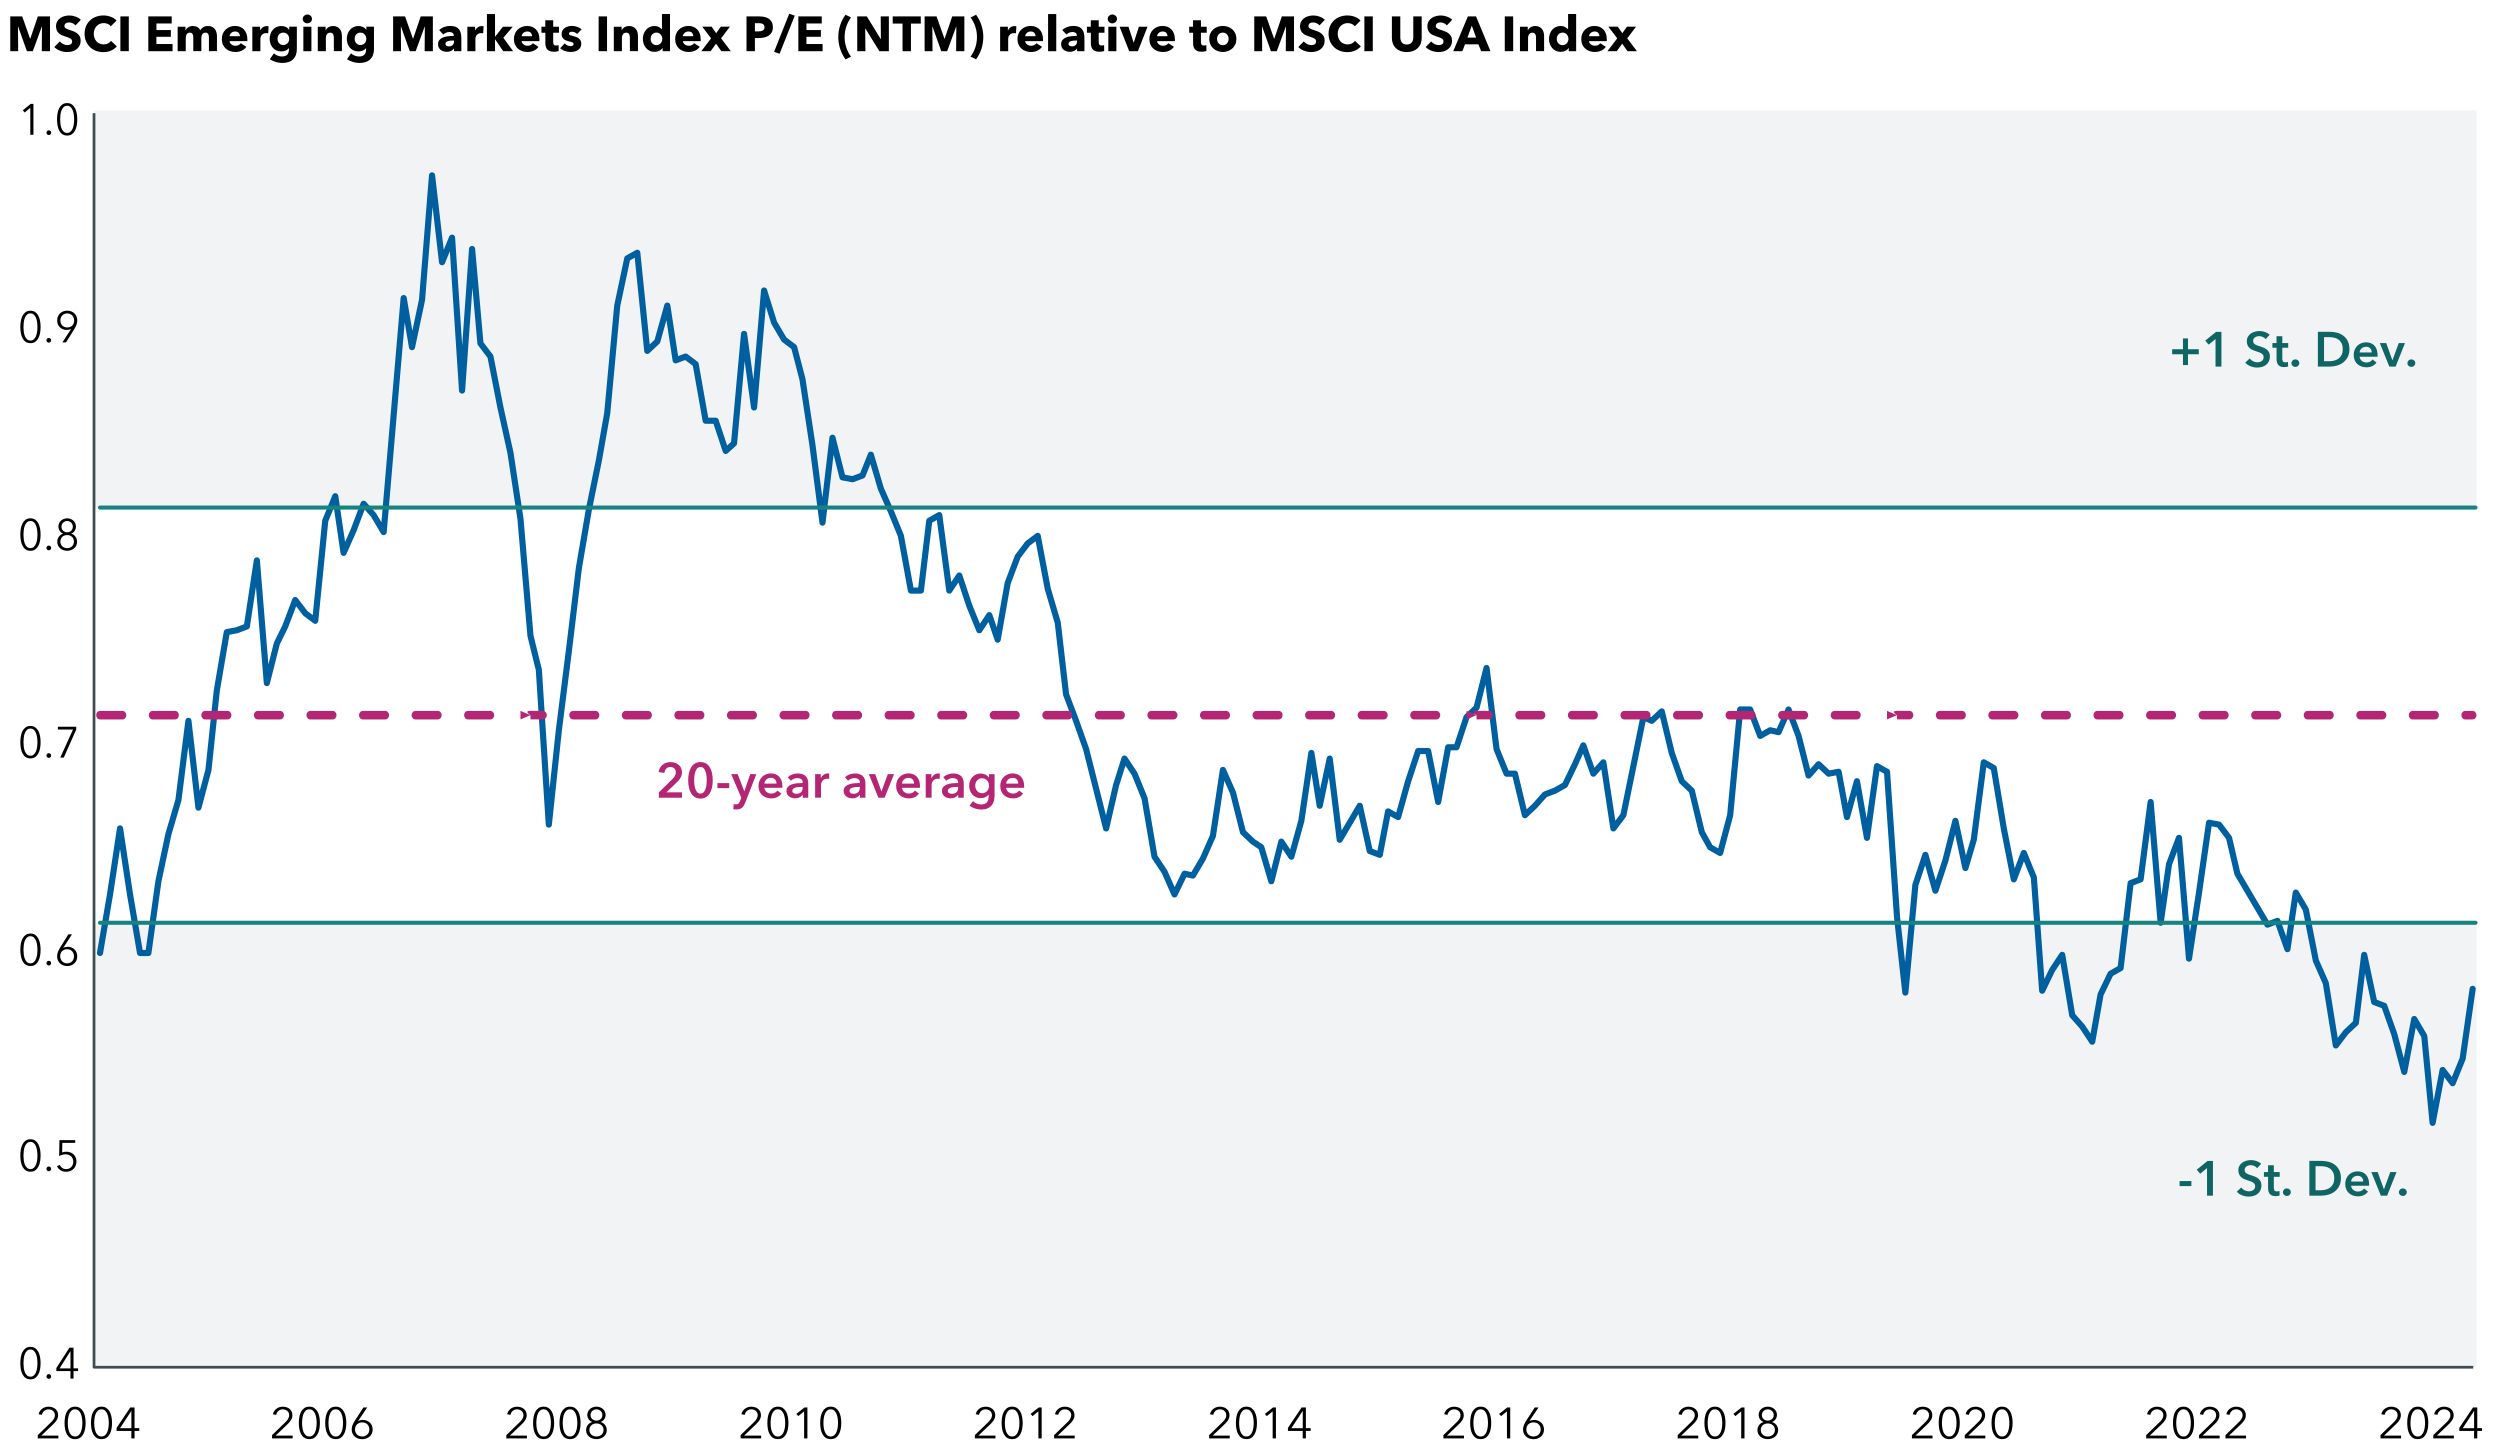<?xml version="1.0" encoding="UTF-8"?>
<svg xmlns="http://www.w3.org/2000/svg" viewBox="0 0 916 530">
  <g id="a" data-name="Background">
    <rect x="0" width="916" height="530" fill="#fff"/>
  </g>
  <g id="b" data-name="Layer 3">
    <rect x="34.49" y="40.47" width="872.89" height="145.46" fill="#eceff1" opacity=".7"/>
    <rect x="34.49" y="338.12" width="872.89" height="162.65" fill="#eceff1" opacity=".7"/>
    <g>
      <path d="M15.31,18.75l.07-9.02h-.05l-3.31,9.02h-2.16l-3.22-9.02h-.05l.07,9.02h-2.9V6.01h4.37l2.9,8.17h.07l2.77-8.17h4.45v12.74h-3.01Z"/>
      <path d="M27.67,9.32c-.26-.34-.61-.6-1.04-.8-.43-.2-.84-.3-1.24-.3-.21,0-.41.02-.62.05-.21.04-.4.1-.57.21-.17.1-.31.23-.42.4s-.17.37-.17.62c0,.22.05.4.14.54.09.14.22.27.4.38s.38.21.62.3c.24.09.51.18.81.28.43.14.88.3,1.35.48.47.17.9.41,1.28.69.38.29.7.65.96,1.07.25.43.38.96.38,1.59,0,.73-.13,1.37-.41,1.9-.27.53-.63.98-1.09,1.32-.46.35-.98.61-1.57.77-.59.17-1.19.25-1.82.25-.91,0-1.79-.16-2.65-.48-.85-.32-1.56-.77-2.12-1.36l2.02-2.05c.31.38.72.71,1.23.96.51.26,1.02.39,1.52.39.23,0,.45-.02.67-.07s.41-.13.57-.23c.16-.11.29-.25.39-.43.1-.18.14-.4.14-.65s-.06-.44-.18-.61-.29-.32-.51-.46c-.22-.14-.5-.26-.83-.38s-.71-.24-1.12-.37c-.41-.13-.81-.29-1.2-.47-.39-.18-.74-.41-1.04-.69-.31-.28-.55-.62-.74-1.03-.19-.4-.28-.89-.28-1.47,0-.71.14-1.31.43-1.82s.67-.92,1.13-1.24,1-.56,1.58-.71,1.18-.23,1.78-.23c.72,0,1.46.13,2.21.4s1.41.65,1.97,1.17l-1.97,2.07Z"/>
      <path d="M40.71,18.53c-.83.38-1.78.57-2.86.57-.98,0-1.89-.16-2.73-.49-.83-.32-1.56-.78-2.17-1.38-.61-.59-1.09-1.3-1.44-2.13-.35-.83-.52-1.74-.52-2.74s.18-1.94.53-2.77c.35-.83.84-1.53,1.47-2.12.62-.58,1.36-1.03,2.2-1.34.84-.31,1.75-.47,2.72-.47.9,0,1.79.16,2.66.48.87.32,1.58.78,2.12,1.4l-2.09,2.09c-.29-.4-.67-.69-1.13-.88-.47-.19-.95-.29-1.44-.29-.54,0-1.04.1-1.49.3s-.84.47-1.16.82c-.32.35-.58.76-.76,1.23-.18.47-.27.99-.27,1.56s.09,1.1.27,1.58c.18.48.43.89.75,1.23.32.34.7.61,1.14.8.44.19.93.29,1.46.29.61,0,1.15-.12,1.6-.36s.82-.55,1.1-.94l2.14,2.02c-.56.65-1.26,1.16-2.09,1.54Z"/>
      <path d="M44.11,18.75V6.01h3.08v12.74h-3.08Z"/>
      <path d="M54.34,18.75V6.01h8.57v2.59h-5.6v2.41h5.29v2.47h-5.29v2.65h5.92v2.63h-8.89Z"/>
      <path d="M76.55,18.75v-4.9c0-.25-.02-.49-.05-.73s-.1-.43-.2-.6c-.1-.17-.22-.3-.39-.41s-.38-.15-.64-.15-.47.05-.66.16c-.19.11-.34.25-.47.43-.13.18-.22.39-.28.62-.06.23-.09.48-.09.73v4.84h-2.95v-5.11c0-.52-.1-.92-.31-1.22-.2-.3-.53-.45-.97-.45-.47,0-.83.19-1.09.56s-.39.83-.39,1.37v4.86h-2.97v-8.96h2.86v1.24h.04c.11-.19.24-.38.41-.56.16-.18.36-.34.58-.48.23-.14.48-.25.76-.33s.59-.13.93-.13c.65,0,1.2.13,1.65.4.45.26.8.64,1.05,1.13.3-.47.68-.84,1.15-1.12s1.04-.41,1.71-.41c.61,0,1.12.11,1.54.33s.75.51,1,.86c.25.35.43.75.55,1.19.11.44.17.87.17,1.29v5.54h-2.95Z"/>
      <path d="M90.63,14.38v.36c0,.12,0,.23-.02.34h-6.5c.02.25.1.48.22.68s.29.38.49.53c.2.15.42.27.67.35.25.08.5.13.76.13.47,0,.86-.09,1.19-.26.32-.17.59-.4.79-.67l2.05,1.3c-.42.61-.98,1.08-1.67,1.41-.69.33-1.49.5-2.4.5-.67,0-1.31-.11-1.91-.32-.6-.21-1.12-.52-1.57-.92-.45-.4-.8-.9-1.06-1.48s-.39-1.26-.39-2.02.13-1.39.38-1.99c.25-.59.59-1.1,1.03-1.51.43-.41.94-.73,1.53-.96.59-.23,1.22-.34,1.91-.34s1.27.11,1.82.33c.55.22,1.03.54,1.42.96.4.42.71.93.93,1.53.22.6.33,1.28.33,2.05ZM87.91,13.25c0-.47-.15-.87-.44-1.21s-.74-.5-1.32-.5c-.29,0-.55.04-.79.13-.24.09-.45.21-.63.37-.18.16-.32.34-.43.55s-.17.43-.18.66h3.8Z"/>
      <path d="M98.28,12.22c-.13-.04-.26-.06-.39-.07-.13-.01-.25-.02-.37-.02-.4,0-.73.07-1,.22-.27.14-.49.32-.65.52-.16.2-.28.42-.35.66s-.11.45-.11.63v4.6h-2.95v-8.96h2.84v1.31h.04c.23-.46.55-.83.97-1.12s.91-.43,1.46-.43c.12,0,.24,0,.35.02.11.01.21.03.28.05l-.13,2.61Z"/>
      <path d="M108.39,20.19c-.25.65-.61,1.18-1.06,1.61s-1.01.74-1.67.95-1.38.32-2.17.32-1.6-.12-2.44-.36c-.83-.24-1.56-.59-2.17-1.04l1.48-2.11c.43.38.91.67,1.43.86.52.19,1.04.28,1.54.28.86,0,1.5-.23,1.92-.68s.62-1.06.62-1.82v-.54h-.05c-.28.36-.65.65-1.12.86-.47.22-1,.32-1.6.32-.68,0-1.29-.12-1.82-.37-.53-.25-.97-.58-1.34-1-.37-.42-.65-.91-.84-1.47-.19-.56-.29-1.15-.29-1.77s.1-1.22.29-1.78c.19-.56.47-1.06.84-1.49s.81-.78,1.34-1.04,1.13-.39,1.8-.39c.56,0,1.1.11,1.62.34.52.23.93.58,1.24,1.06h.04v-1.15h2.79v8.12c0,.88-.13,1.64-.38,2.29ZM105.96,14.22c0-.3-.05-.59-.15-.86-.1-.28-.25-.52-.44-.73s-.42-.38-.68-.5c-.26-.12-.56-.18-.9-.18s-.63.06-.89.18c-.26.12-.48.28-.66.49s-.32.44-.41.72c-.1.28-.14.57-.14.88s.05.59.14.86c.1.28.23.52.41.73.18.21.4.38.66.5.26.13.55.19.89.19s.64-.06.91-.19c.27-.13.5-.29.68-.49.19-.2.33-.44.43-.72.1-.28.15-.57.15-.88Z"/>
      <path d="M114.31,6.93c0,.23-.05.44-.14.64-.09.2-.21.37-.36.51-.15.14-.33.26-.54.34s-.43.13-.66.13c-.48,0-.88-.16-1.21-.48-.32-.32-.49-.7-.49-1.14,0-.22.04-.42.13-.62.08-.2.2-.37.36-.51s.34-.26.54-.35c.2-.09.43-.14.67-.14.23,0,.45.04.66.13s.39.2.54.34c.15.14.27.31.36.51s.14.41.14.64ZM111.15,18.75v-8.96h2.95v8.96h-2.95Z"/>
      <path d="M122.32,18.75v-4.9c0-.25-.02-.49-.06-.72-.04-.23-.11-.43-.21-.6-.1-.17-.23-.31-.4-.41-.17-.1-.39-.15-.66-.15s-.5.05-.69.15c-.2.1-.36.24-.5.42-.13.18-.23.39-.3.62-.07.23-.1.48-.1.73v4.86h-2.97v-8.96h2.86v1.24h.04c.11-.19.25-.38.42-.57.17-.19.38-.34.61-.48s.49-.24.76-.32c.28-.08.57-.13.88-.13.6,0,1.11.11,1.53.32.42.22.76.49,1.02.84.26.34.44.74.56,1.18.11.44.17.89.17,1.33v5.54h-2.97Z"/>
      <path d="M136.65,20.19c-.25.65-.61,1.18-1.06,1.61s-1.01.74-1.67.95-1.38.32-2.17.32-1.6-.12-2.44-.36c-.83-.24-1.56-.59-2.17-1.04l1.48-2.11c.43.38.91.67,1.43.86.52.19,1.04.28,1.54.28.86,0,1.5-.23,1.92-.68s.62-1.06.62-1.82v-.54h-.05c-.28.36-.65.65-1.12.86-.47.22-1,.32-1.6.32-.68,0-1.29-.12-1.82-.37-.53-.25-.97-.58-1.34-1-.37-.42-.65-.91-.84-1.47-.19-.56-.29-1.15-.29-1.77s.1-1.22.29-1.78c.19-.56.47-1.06.84-1.49s.81-.78,1.34-1.04,1.13-.39,1.8-.39c.56,0,1.1.11,1.62.34.52.23.93.58,1.24,1.06h.04v-1.15h2.79v8.12c0,.88-.13,1.64-.38,2.29ZM134.22,14.22c0-.3-.05-.59-.15-.86-.1-.28-.25-.52-.44-.73s-.42-.38-.68-.5c-.26-.12-.56-.18-.9-.18s-.63.06-.89.18c-.26.12-.48.28-.66.49s-.32.44-.41.72c-.1.28-.14.57-.14.88s.05.59.14.86c.1.28.23.52.41.73.18.21.4.38.66.5.26.13.55.19.89.19s.64-.06.91-.19c.27-.13.5-.29.68-.49.19-.2.33-.44.43-.72.1-.28.15-.57.15-.88Z"/>
      <path d="M155.59,18.75l.07-9.02h-.05l-3.31,9.02h-2.16l-3.22-9.02h-.05l.07,9.02h-2.9V6.01h4.37l2.9,8.17h.07l2.77-8.17h4.45v12.74h-3.01Z"/>
      <path d="M160.93,11.01c.53-.5,1.14-.88,1.84-1.13s1.42-.38,2.15-.38,1.39.09,1.92.28c.52.19.94.47,1.27.86.32.39.56.88.71,1.48s.22,1.3.22,2.12v4.52h-2.7v-.95h-.05c-.23.37-.57.66-1.03.86-.46.2-.96.31-1.5.31-.36,0-.73-.05-1.12-.14-.38-.1-.74-.25-1.05-.47-.32-.22-.58-.5-.78-.86-.2-.36-.31-.8-.31-1.33,0-.65.18-1.17.53-1.57.35-.4.81-.7,1.37-.92.56-.22,1.18-.36,1.86-.43.68-.07,1.35-.11,2-.11v-.14c0-.44-.16-.77-.47-.98-.31-.21-.7-.31-1.15-.31-.42,0-.83.09-1.22.27-.39.18-.72.4-1,.65l-1.49-1.6ZM166.35,14.85h-.38c-.32,0-.65.02-.98.04-.33.03-.62.09-.88.17-.26.08-.47.21-.64.37-.17.16-.25.38-.25.64,0,.17.04.31.12.43s.18.22.3.29.26.12.41.15c.16.03.31.04.45.04.6,0,1.06-.17,1.38-.5s.48-.78.48-1.34v-.31Z"/>
      <path d="M177.06,12.22c-.13-.04-.26-.06-.39-.07-.13-.01-.25-.02-.37-.02-.4,0-.73.07-1,.22-.27.14-.49.32-.65.52-.16.2-.28.42-.35.66s-.11.45-.11.63v4.6h-2.95v-8.96h2.84v1.31h.04c.23-.46.55-.83.97-1.12s.91-.43,1.46-.43c.12,0,.24,0,.35.02.11.01.21.03.28.05l-.13,2.61Z"/>
      <path d="M188.01,18.75h-3.65l-2.93-4.3h-.05v4.3h-2.97V5.15h2.97v8.28h.05l2.86-3.64h3.58l-3.46,4.05,3.6,4.91Z"/>
      <path d="M197.65,14.38v.36c0,.12,0,.23-.02.34h-6.5c.02.25.1.48.22.68s.29.38.49.53c.2.15.42.27.67.35.25.08.5.13.76.13.47,0,.86-.09,1.19-.26.32-.17.59-.4.79-.67l2.05,1.3c-.42.61-.98,1.08-1.67,1.41-.69.33-1.49.5-2.4.5-.67,0-1.31-.11-1.91-.32-.6-.21-1.12-.52-1.57-.92-.45-.4-.8-.9-1.06-1.48s-.39-1.26-.39-2.02.13-1.39.38-1.99c.25-.59.59-1.1,1.03-1.51.43-.41.94-.73,1.53-.96.59-.23,1.22-.34,1.91-.34s1.27.11,1.82.33c.55.22,1.03.54,1.42.96.4.42.71.93.93,1.53.22.6.33,1.28.33,2.05ZM194.94,13.25c0-.47-.15-.87-.44-1.21s-.74-.5-1.32-.5c-.29,0-.55.04-.79.13-.24.09-.45.21-.63.37-.18.16-.32.34-.43.55s-.17.43-.18.66h3.8Z"/>
      <path d="M202.69,12v3.42c0,.42.08.74.24.95s.45.31.87.31c.14,0,.3-.01.46-.04.16-.02.3-.06.41-.11l.04,2.16c-.2.07-.46.13-.77.19-.31.05-.62.08-.94.08-.6,0-1.1-.08-1.51-.22-.41-.15-.74-.37-.98-.65-.25-.28-.42-.62-.53-1.01-.11-.39-.16-.83-.16-1.3v-3.78h-1.44v-2.21h1.42v-2.36h2.9v2.36h2.11v2.21h-2.11Z"/>
      <path d="M211.46,12.44c-.24-.23-.52-.42-.85-.58-.32-.16-.67-.23-1.03-.23-.28,0-.53.05-.76.16-.23.11-.35.29-.35.56s.13.43.39.54c.26.11.67.23,1.25.36.34.07.67.17,1.02.31.34.13.65.31.93.52.28.22.5.48.67.79.17.31.25.68.25,1.12,0,.56-.11,1.04-.34,1.43-.23.39-.52.71-.89.94-.37.24-.78.41-1.23.52s-.91.16-1.37.16c-.73,0-1.45-.12-2.15-.35-.7-.23-1.29-.58-1.75-1.03l1.66-1.75c.26.29.59.53.97.72.38.19.79.29,1.22.29.24,0,.48-.06.71-.17.23-.11.35-.32.35-.6s-.14-.48-.43-.61-.74-.27-1.35-.41c-.31-.07-.62-.17-.94-.29-.31-.12-.59-.28-.84-.49s-.45-.46-.6-.76c-.16-.3-.23-.66-.23-1.08,0-.54.11-1,.34-1.38.23-.38.52-.69.88-.93.36-.24.76-.42,1.2-.53.44-.11.87-.17,1.31-.17.67,0,1.33.11,1.97.32s1.18.52,1.63.94l-1.62,1.67Z"/>
      <path d="M219.34,18.75V6.01h3.08v12.74h-3.08Z"/>
      <path d="M230.79,18.75v-4.9c0-.25-.02-.49-.06-.72-.04-.23-.11-.43-.21-.6-.1-.17-.23-.31-.4-.41-.17-.1-.39-.15-.66-.15s-.5.05-.69.15c-.2.1-.36.24-.5.42-.13.18-.23.39-.3.62-.07.23-.1.48-.1.73v4.86h-2.97v-8.96h2.86v1.24h.04c.11-.19.25-.38.42-.57.17-.19.38-.34.61-.48s.49-.24.76-.32c.28-.08.57-.13.88-.13.6,0,1.11.11,1.53.32.42.22.76.49,1.02.84.26.34.44.74.56,1.18.11.44.17.89.17,1.33v5.54h-2.97Z"/>
      <path d="M242.78,18.75v-1.17h-.04c-.29.46-.7.81-1.23,1.05s-1.1.37-1.7.37c-.67,0-1.27-.13-1.8-.4-.53-.26-.97-.62-1.34-1.05-.37-.44-.65-.94-.84-1.52-.19-.58-.29-1.18-.29-1.8s.1-1.22.3-1.79c.2-.57.48-1.07.85-1.5.37-.43.81-.77,1.33-1.03.52-.25,1.11-.38,1.75-.38s1.22.13,1.67.38c.46.25.81.53,1.06.83h.04v-5.6h2.95v13.61h-2.72ZM242.67,14.25c0-.29-.05-.57-.15-.85-.1-.28-.25-.52-.43-.74-.19-.22-.41-.39-.67-.52-.26-.13-.56-.2-.9-.2s-.65.07-.92.2c-.26.13-.49.3-.67.51s-.31.45-.41.73c-.09.28-.13.56-.13.85s.04.57.13.85c.09.28.23.53.41.75s.4.39.67.52c.26.13.57.2.92.2s.64-.07.9-.2c.26-.13.49-.31.67-.52.19-.22.33-.46.43-.74.1-.28.15-.56.15-.85Z"/>
      <path d="M256.73,14.38v.36c0,.12,0,.23-.02.34h-6.5c.02.25.1.48.22.68s.29.38.49.53c.2.15.42.27.67.35.25.08.5.13.76.13.47,0,.86-.09,1.19-.26.32-.17.59-.4.79-.67l2.05,1.3c-.42.61-.98,1.08-1.67,1.41-.69.33-1.49.5-2.4.5-.67,0-1.31-.11-1.91-.32-.6-.21-1.12-.52-1.57-.92-.45-.4-.8-.9-1.06-1.48s-.39-1.26-.39-2.02.13-1.39.38-1.99c.25-.59.59-1.1,1.03-1.51.43-.41.94-.73,1.53-.96.59-.23,1.22-.34,1.91-.34s1.27.11,1.82.33c.55.22,1.03.54,1.42.96.4.42.71.93.93,1.53.22.6.33,1.28.33,2.05ZM254.01,13.25c0-.47-.15-.87-.44-1.21s-.74-.5-1.32-.5c-.29,0-.55.04-.79.13-.24.09-.45.21-.63.37-.18.16-.32.34-.43.55s-.17.43-.18.66h3.8Z"/>
      <path d="M264.29,18.75l-1.93-2.75-1.98,2.75h-3.42l3.58-4.7-3.24-4.27h3.44l1.67,2.39,1.69-2.39h3.33l-3.22,4.27,3.55,4.7h-3.47Z"/>
      <path d="M283.19,9.93c0,.74-.14,1.37-.41,1.88-.28.51-.65.92-1.12,1.23-.47.31-1.01.54-1.62.68-.61.14-1.25.22-1.91.22h-1.53v4.81h-3.08V6.01h4.68c.7,0,1.35.07,1.95.21.61.14,1.13.36,1.58.67s.8.71,1.06,1.21.39,1.11.39,1.84ZM280.11,9.95c0-.3-.06-.55-.18-.74-.12-.19-.28-.34-.49-.45-.2-.11-.44-.18-.69-.22s-.53-.05-.8-.05h-1.35v3.01h1.3c.29,0,.56-.02.83-.07.26-.05.5-.13.71-.25s.38-.28.5-.48c.12-.2.18-.45.18-.75Z"/>
      <path d="M285.64,19.69l-2.03-.67,5.56-13.99,2.03.7-5.56,13.95Z"/>
      <path d="M292.51,18.75V6.01h8.57v2.59h-5.6v2.41h5.29v2.47h-5.29v2.65h5.92v2.63h-8.89Z"/>
      <path d="M309.79,21.74c-.85-1.18-1.51-2.46-1.96-3.86s-.68-2.83-.68-4.31.23-2.91.68-4.31c.46-1.4,1.11-2.68,1.96-3.86l2.02.99c-.76,1.04-1.33,2.18-1.74,3.39-.4,1.22-.6,2.48-.6,3.79s.2,2.57.6,3.79c.4,1.22.98,2.35,1.74,3.39l-2.02.99Z"/>
      <path d="M322.19,18.75l-5.13-8.33h-.05l.07,8.33h-2.99V6.01h3.51l5.11,8.32h.05l-.07-8.32h2.99v12.74h-3.49Z"/>
      <path d="M333.77,8.64v10.12h-3.08v-10.12h-3.6v-2.63h10.28v2.63h-3.6Z"/>
      <path d="M350.33,18.75l.07-9.02h-.05l-3.31,9.02h-2.16l-3.22-9.02h-.05l.07,9.02h-2.9V6.01h4.37l2.9,8.17h.07l2.77-8.17h4.45v12.74h-3.01Z"/>
      <path d="M360.28,13.57c0,1.48-.23,2.91-.68,4.31s-1.11,2.68-1.96,3.86l-2.02-.99c.76-1.04,1.33-2.17,1.74-3.39.4-1.22.6-2.48.6-3.79s-.2-2.57-.6-3.79-.98-2.35-1.74-3.39l2.02-.99c.85,1.18,1.51,2.46,1.96,3.86.46,1.4.68,2.83.68,4.31Z"/>
      <path d="M372.27,12.22c-.13-.04-.26-.06-.39-.07-.13-.01-.25-.02-.37-.02-.4,0-.73.07-1,.22-.27.14-.49.32-.65.52-.16.2-.28.42-.35.66s-.11.45-.11.63v4.6h-2.95v-8.96h2.84v1.31h.04c.23-.46.55-.83.97-1.12s.91-.43,1.46-.43c.12,0,.24,0,.35.02.11.01.21.03.28.05l-.13,2.61Z"/>
      <path d="M382.15,14.38v.36c0,.12,0,.23-.02.34h-6.5c.02.25.1.48.22.68s.29.38.49.53c.2.15.42.27.67.35.25.08.5.13.76.13.47,0,.86-.09,1.19-.26.32-.17.59-.4.79-.67l2.05,1.3c-.42.61-.98,1.08-1.67,1.41-.69.33-1.49.5-2.4.5-.67,0-1.31-.11-1.91-.32-.6-.21-1.12-.52-1.57-.92-.45-.4-.8-.9-1.06-1.48s-.39-1.26-.39-2.02.13-1.39.38-1.99c.25-.59.59-1.1,1.03-1.51.43-.41.94-.73,1.53-.96.59-.23,1.22-.34,1.91-.34s1.27.11,1.82.33c.55.22,1.03.54,1.42.96.4.42.71.93.93,1.53.22.6.33,1.28.33,2.05ZM379.43,13.25c0-.47-.15-.87-.44-1.21s-.74-.5-1.32-.5c-.29,0-.55.04-.79.13-.24.09-.45.21-.63.37-.18.16-.32.34-.43.55s-.17.43-.18.66h3.8Z"/>
      <path d="M384.02,18.75V5.15h2.99v13.61h-2.99Z"/>
      <path d="M389.23,11.01c.53-.5,1.14-.88,1.84-1.13s1.42-.38,2.15-.38,1.39.09,1.92.28c.52.19.94.47,1.27.86.32.39.56.88.71,1.48s.22,1.3.22,2.12v4.52h-2.7v-.95h-.05c-.23.37-.57.66-1.03.86-.46.2-.96.31-1.5.31-.36,0-.73-.05-1.12-.14-.38-.1-.74-.25-1.05-.47-.32-.22-.58-.5-.78-.86-.2-.36-.31-.8-.31-1.33,0-.65.18-1.17.53-1.57.35-.4.81-.7,1.37-.92.56-.22,1.18-.36,1.86-.43.68-.07,1.35-.11,2-.11v-.14c0-.44-.16-.77-.47-.98-.31-.21-.7-.31-1.15-.31-.42,0-.83.09-1.22.27-.39.18-.72.4-1,.65l-1.49-1.6ZM394.64,14.85h-.38c-.32,0-.65.02-.98.04-.33.03-.62.09-.88.17-.26.08-.47.21-.64.37-.17.16-.25.38-.25.64,0,.17.04.31.12.43s.18.22.3.29.26.12.41.15c.16.03.31.04.45.04.6,0,1.06-.17,1.38-.5s.48-.78.48-1.34v-.31Z"/>
      <path d="M402.56,12v3.42c0,.42.08.74.24.95s.45.31.87.31c.14,0,.3-.01.46-.04.16-.02.3-.06.41-.11l.04,2.16c-.2.07-.46.13-.77.19-.31.05-.62.08-.94.08-.6,0-1.1-.08-1.51-.22-.41-.15-.74-.37-.98-.65-.25-.28-.42-.62-.53-1.01-.11-.39-.16-.83-.16-1.3v-3.78h-1.44v-2.21h1.42v-2.36h2.9v2.36h2.11v2.21h-2.11Z"/>
      <path d="M409.26,6.93c0,.23-.05.44-.14.64-.09.2-.21.37-.36.51-.15.14-.33.26-.54.34s-.43.13-.66.13c-.48,0-.88-.16-1.21-.48-.32-.32-.49-.7-.49-1.14,0-.22.04-.42.13-.62.08-.2.2-.37.36-.51s.34-.26.54-.35c.2-.09.43-.14.67-.14.23,0,.45.04.66.13s.39.2.54.34c.15.14.27.31.36.51s.14.41.14.64ZM406.09,18.75v-8.96h2.95v8.96h-2.95Z"/>
      <path d="M416.93,18.75h-3.19l-3.53-8.96h3.26l1.89,5.81h.05l1.89-5.81h3.15l-3.53,8.96Z"/>
      <path d="M430.48,14.38v.36c0,.12,0,.23-.02.34h-6.5c.02.25.1.48.22.68s.29.38.49.53c.2.15.42.27.67.35.25.08.5.13.76.13.47,0,.86-.09,1.19-.26.32-.17.59-.4.79-.67l2.05,1.3c-.42.61-.98,1.08-1.67,1.41-.69.33-1.49.5-2.4.5-.67,0-1.31-.11-1.91-.32-.6-.21-1.12-.52-1.57-.92-.45-.4-.8-.9-1.06-1.48s-.39-1.26-.39-2.02.13-1.39.38-1.99c.25-.59.59-1.1,1.03-1.51.43-.41.94-.73,1.53-.96.59-.23,1.22-.34,1.91-.34s1.27.11,1.82.33c.55.22,1.03.54,1.42.96.4.42.71.93.93,1.53.22.6.33,1.28.33,2.05ZM427.76,13.25c0-.47-.15-.87-.44-1.21s-.74-.5-1.32-.5c-.29,0-.55.04-.79.13-.24.09-.45.21-.63.37-.18.16-.32.34-.43.55s-.17.43-.18.66h3.8Z"/>
      <path d="M440.02,12v3.42c0,.42.08.74.24.95s.45.31.87.31c.14,0,.3-.01.46-.04.16-.02.3-.06.41-.11l.04,2.16c-.2.07-.46.13-.77.19-.31.05-.62.08-.94.08-.6,0-1.1-.08-1.51-.22-.41-.15-.74-.37-.98-.65-.25-.28-.42-.62-.53-1.01-.11-.39-.16-.83-.16-1.3v-3.78h-1.44v-2.21h1.42v-2.36h2.9v2.36h2.11v2.21h-2.11Z"/>
      <path d="M453.02,14.24c0,.73-.13,1.39-.4,1.99-.26.59-.62,1.1-1.08,1.51s-.98.73-1.58.96c-.6.23-1.24.34-1.93.34s-1.31-.11-1.92-.34c-.61-.23-1.13-.55-1.58-.96s-.81-.92-1.07-1.51c-.26-.59-.4-1.26-.4-1.99s.13-1.39.4-1.98.62-1.09,1.07-1.49c.45-.41.98-.72,1.58-.94.61-.22,1.25-.32,1.92-.32s1.33.11,1.93.32c.6.22,1.13.53,1.58.94.46.41.82.91,1.08,1.49s.4,1.25.4,1.98ZM450.17,14.24c0-.29-.05-.57-.14-.85-.1-.28-.23-.52-.41-.73s-.4-.38-.67-.51c-.26-.13-.57-.2-.92-.2s-.65.07-.92.2c-.26.13-.48.3-.66.51s-.31.45-.4.73c-.09.28-.13.56-.13.85s.04.57.13.85.22.53.4.75c.18.22.4.4.67.53.26.13.57.2.92.2s.65-.07.92-.2c.26-.13.49-.31.67-.53.18-.22.31-.47.4-.75s.13-.56.13-.85Z"/>
      <path d="M471.11,18.75l.07-9.02h-.05l-3.31,9.02h-2.16l-3.22-9.02h-.05l.07,9.02h-2.9V6.01h4.37l2.9,8.17h.07l2.77-8.17h4.45v12.74h-3.01Z"/>
      <path d="M483.47,9.32c-.26-.34-.61-.6-1.04-.8-.43-.2-.84-.3-1.24-.3-.21,0-.41.02-.62.05-.21.04-.4.1-.57.21-.17.1-.31.23-.42.4s-.17.37-.17.62c0,.22.05.4.14.54.09.14.22.27.4.38s.38.21.62.3c.24.09.51.18.81.28.43.14.88.3,1.35.48.47.17.9.41,1.28.69.38.29.7.65.96,1.07.25.43.38.96.38,1.59,0,.73-.13,1.37-.41,1.9-.27.53-.63.98-1.09,1.32-.46.35-.98.61-1.57.77-.59.17-1.19.25-1.82.25-.91,0-1.79-.16-2.65-.48-.85-.32-1.56-.77-2.12-1.36l2.02-2.05c.31.38.72.71,1.23.96.51.26,1.02.39,1.52.39.23,0,.45-.02.67-.07s.41-.13.57-.23c.16-.11.29-.25.39-.43.1-.18.14-.4.14-.65s-.06-.44-.18-.61-.29-.32-.51-.46c-.22-.14-.5-.26-.83-.38s-.71-.24-1.12-.37c-.41-.13-.81-.29-1.2-.47-.39-.18-.74-.41-1.04-.69-.31-.28-.55-.62-.74-1.03-.19-.4-.28-.89-.28-1.47,0-.71.14-1.31.43-1.82s.67-.92,1.13-1.24,1-.56,1.58-.71,1.18-.23,1.78-.23c.72,0,1.46.13,2.21.4s1.41.65,1.97,1.17l-1.97,2.07Z"/>
      <path d="M496.5,18.53c-.83.38-1.78.57-2.86.57-.98,0-1.89-.16-2.73-.49-.83-.32-1.56-.78-2.17-1.38-.61-.59-1.09-1.3-1.44-2.13-.35-.83-.52-1.74-.52-2.74s.18-1.94.53-2.77c.35-.83.84-1.53,1.47-2.12.62-.58,1.36-1.03,2.2-1.34.84-.31,1.75-.47,2.72-.47.9,0,1.79.16,2.66.48.87.32,1.58.78,2.12,1.4l-2.09,2.09c-.29-.4-.67-.69-1.13-.88-.47-.19-.95-.29-1.44-.29-.54,0-1.04.1-1.49.3s-.84.47-1.16.82c-.32.35-.58.76-.76,1.23-.18.47-.27.99-.27,1.56s.09,1.1.27,1.58c.18.48.43.89.75,1.23.32.34.7.61,1.14.8.44.19.93.29,1.46.29.61,0,1.15-.12,1.6-.36s.82-.55,1.1-.94l2.14,2.02c-.56.65-1.26,1.16-2.09,1.54Z"/>
      <path d="M499.91,18.75V6.01h3.08v12.74h-3.08Z"/>
      <path d="M520.54,16.04c-.26.63-.63,1.17-1.11,1.62-.48.45-1.06.8-1.74,1.05s-1.43.38-2.26.38-1.6-.13-2.27-.38c-.67-.25-1.24-.6-1.71-1.05-.47-.45-.83-.99-1.08-1.62s-.38-1.33-.38-2.1v-7.94h3.08v7.69c0,.35.04.68.13.99.09.31.23.59.41.84.19.25.43.44.74.58.31.14.67.22,1.1.22s.8-.07,1.1-.22c.3-.14.55-.34.74-.58.19-.25.33-.52.41-.84.08-.31.13-.64.13-.99v-7.69h3.08v7.94c0,.77-.13,1.47-.39,2.1Z"/>
      <path d="M530.14,9.32c-.26-.34-.61-.6-1.04-.8-.43-.2-.84-.3-1.24-.3-.21,0-.41.02-.62.05-.21.04-.4.1-.57.21-.17.1-.31.23-.42.4s-.17.37-.17.62c0,.22.05.4.14.54.09.14.22.27.4.38s.38.21.62.3c.24.09.51.18.81.28.43.14.88.3,1.35.48.47.17.9.41,1.28.69.38.29.7.65.96,1.07.25.43.38.96.38,1.59,0,.73-.13,1.37-.41,1.9-.27.53-.63.98-1.09,1.32-.46.35-.98.61-1.57.77-.59.17-1.19.25-1.82.25-.91,0-1.79-.16-2.65-.48-.85-.32-1.56-.77-2.12-1.36l2.02-2.05c.31.38.72.71,1.23.96.51.26,1.02.39,1.52.39.23,0,.45-.02.67-.07s.41-.13.57-.23c.16-.11.29-.25.39-.43.1-.18.14-.4.14-.65s-.06-.44-.18-.61-.29-.32-.51-.46c-.22-.14-.5-.26-.83-.38s-.71-.24-1.12-.37c-.41-.13-.81-.29-1.2-.47-.39-.18-.74-.41-1.04-.69-.31-.28-.55-.62-.74-1.03-.19-.4-.28-.89-.28-1.47,0-.71.14-1.31.43-1.82s.67-.92,1.13-1.24,1-.56,1.58-.71,1.18-.23,1.78-.23c.72,0,1.46.13,2.21.4s1.41.65,1.97,1.17l-1.97,2.07Z"/>
      <path d="M542.69,18.75l-.99-2.5h-4.93l-.94,2.5h-3.35l5.35-12.74h2.99l5.29,12.74h-3.42ZM539.27,9.41l-1.62,4.37h3.2l-1.58-4.37Z"/>
      <path d="M551.35,18.75V6.01h3.08v12.74h-3.08Z"/>
      <path d="M562.8,18.75v-4.9c0-.25-.02-.49-.06-.72-.04-.23-.11-.43-.21-.6-.1-.17-.23-.31-.4-.41-.17-.1-.39-.15-.66-.15s-.5.05-.69.15c-.2.1-.36.24-.5.42-.13.18-.23.39-.3.62-.07.23-.1.48-.1.73v4.86h-2.97v-8.96h2.86v1.24h.04c.11-.19.25-.38.42-.57.17-.19.38-.34.61-.48s.49-.24.76-.32c.28-.08.57-.13.88-.13.6,0,1.11.11,1.53.32.42.22.76.49,1.02.84.26.34.44.74.56,1.18.11.44.17.89.17,1.33v5.54h-2.97Z"/>
      <path d="M574.79,18.75v-1.17h-.04c-.29.46-.7.81-1.23,1.05s-1.1.37-1.7.37c-.67,0-1.27-.13-1.8-.4-.53-.26-.97-.62-1.34-1.05-.37-.44-.65-.94-.84-1.52-.19-.58-.29-1.18-.29-1.8s.1-1.22.3-1.79c.2-.57.48-1.07.85-1.5.37-.43.81-.77,1.33-1.03.52-.25,1.11-.38,1.75-.38s1.22.13,1.67.38c.46.25.81.53,1.06.83h.04v-5.6h2.95v13.61h-2.72ZM574.68,14.25c0-.29-.05-.57-.15-.85-.1-.28-.25-.52-.43-.74-.19-.22-.41-.39-.67-.52-.26-.13-.56-.2-.9-.2s-.65.07-.92.2c-.26.13-.49.3-.67.51s-.31.45-.41.73c-.09.28-.13.56-.13.85s.04.57.13.85c.09.28.23.53.41.75s.4.39.67.52c.26.13.57.2.92.2s.64-.07.9-.2c.26-.13.49-.31.67-.52.19-.22.33-.46.43-.74.1-.28.15-.56.15-.85Z"/>
      <path d="M588.73,14.38v.36c0,.12,0,.23-.02.34h-6.5c.02.25.1.48.22.68s.29.38.49.53c.2.15.42.27.67.35.25.08.5.13.76.13.47,0,.86-.09,1.19-.26.32-.17.59-.4.79-.67l2.05,1.3c-.42.61-.98,1.08-1.67,1.41-.69.33-1.49.5-2.4.5-.67,0-1.31-.11-1.91-.32-.6-.21-1.12-.52-1.57-.92-.45-.4-.8-.9-1.06-1.48s-.39-1.26-.39-2.02.13-1.39.38-1.99c.25-.59.59-1.1,1.03-1.51.43-.41.94-.73,1.53-.96.59-.23,1.22-.34,1.91-.34s1.27.11,1.82.33c.55.22,1.03.54,1.42.96.4.42.71.93.93,1.53.22.6.33,1.28.33,2.05ZM586.02,13.25c0-.47-.15-.87-.44-1.21s-.74-.5-1.32-.5c-.29,0-.55.04-.79.13-.24.09-.45.21-.63.37-.18.16-.32.34-.43.55s-.17.43-.18.66h3.8Z"/>
      <path d="M596.3,18.75l-1.93-2.75-1.98,2.75h-3.42l3.58-4.7-3.24-4.27h3.44l1.67,2.39,1.69-2.39h3.33l-3.22,4.27,3.55,4.7h-3.47Z"/>
    </g>
    <g>
      <path d="M241.42,290.3l4.91-4.82c.4-.38.71-.77.94-1.16.23-.39.35-.84.35-1.34,0-.6-.2-1.08-.58-1.43-.39-.35-.87-.53-1.45-.53-.61,0-1.1.21-1.48.62-.37.41-.6.93-.68,1.56l-2.11-.32c.06-.53.21-1.01.45-1.46.24-.44.55-.83.92-1.15.37-.32.81-.58,1.31-.76.5-.19,1.04-.28,1.63-.28.55,0,1.08.08,1.59.23s.96.39,1.36.71c.4.32.71.71.94,1.17.23.46.35,1,.35,1.61,0,.41-.05.79-.16,1.14-.11.35-.25.69-.44,1-.19.31-.4.61-.65.89-.25.28-.51.55-.8.82l-3.67,3.51h5.74v1.98h-8.48v-1.98Z" fill="#b42673"/>
      <path d="M261.15,285.91c0,1.03-.1,1.96-.3,2.79-.2.83-.49,1.53-.86,2.11-.38.58-.85,1.02-1.4,1.33-.56.31-1.2.47-1.92.47s-1.36-.16-1.93-.47c-.56-.31-1.04-.76-1.42-1.33-.38-.58-.67-1.28-.87-2.11s-.3-1.76-.3-2.79.1-1.96.3-2.79.49-1.53.87-2.11c.38-.58.86-1.02,1.42-1.33.56-.31,1.21-.47,1.93-.47s1.36.16,1.92.47c.56.31,1.03.76,1.4,1.33.38.58.67,1.28.86,2.11.2.83.3,1.76.3,2.79ZM258.95,285.91c0-.44-.03-.95-.08-1.51s-.16-1.1-.33-1.6-.4-.93-.7-1.27c-.3-.34-.7-.51-1.18-.51s-.89.17-1.2.51c-.3.34-.54.76-.7,1.27s-.28,1.04-.34,1.6-.09,1.07-.09,1.51.03.95.09,1.51c.06.56.17,1.09.34,1.58.16.49.4.91.7,1.25.3.34.7.51,1.2.51s.88-.17,1.18-.51c.3-.34.54-.76.7-1.25.16-.49.27-1.02.33-1.58.05-.56.08-1.07.08-1.51Z" fill="#b42673"/>
      <path d="M267.18,288.77h-4.32v-1.84h4.32v1.84Z" fill="#b42673"/>
      <path d="M267.9,283.64h2.39l2.41,6.28h.04l2.14-6.28h2.25l-4.09,10.49c-.16.4-.32.75-.5,1.05-.18.31-.4.56-.65.77s-.55.37-.89.48c-.34.11-.75.16-1.23.16-.18,0-.36,0-.55-.03-.19-.02-.38-.05-.57-.1l.18-1.87c.14.05.29.08.42.1.14.02.27.03.39.03.23,0,.42-.03.58-.08.16-.05.29-.14.4-.25.11-.11.2-.25.29-.42.08-.17.17-.37.27-.59l.43-1.1-3.71-8.64Z" fill="#b42673"/>
      <path d="M286.67,288.07v.29c0,.1,0,.19-.02.29h-6.57c.02.31.1.6.24.85.14.26.32.48.55.67.23.19.49.33.77.44.29.11.59.16.9.16.54,0,1-.1,1.37-.3.37-.2.68-.47.92-.82l1.44,1.15c-.85,1.15-2.09,1.73-3.71,1.73-.67,0-1.29-.11-1.85-.32-.56-.21-1.05-.51-1.47-.89-.41-.38-.74-.85-.97-1.41-.23-.56-.35-1.19-.35-1.9s.12-1.33.35-1.9c.23-.57.56-1.06.96-1.46.41-.4.89-.71,1.45-.94.56-.22,1.16-.33,1.81-.33.6,0,1.15.1,1.67.3.51.2.95.49,1.32.88s.66.88.87,1.46.32,1.26.32,2.04ZM284.51,287.1c0-.28-.04-.54-.12-.79s-.2-.47-.37-.67c-.17-.19-.38-.34-.64-.46s-.56-.17-.91-.17c-.65,0-1.2.2-1.65.59-.45.39-.7.89-.75,1.5h4.43Z" fill="#b42673"/>
      <path d="M294.13,291.19h-.05c-.22.38-.56.7-1.04.94-.48.25-1.03.37-1.64.37-.35,0-.71-.04-1.09-.13s-.73-.24-1.04-.45c-.32-.21-.58-.49-.79-.83s-.32-.76-.32-1.27c0-.65.18-1.16.55-1.55.37-.38.84-.68,1.41-.88.58-.2,1.21-.34,1.92-.4.7-.07,1.39-.1,2.06-.1v-.22c0-.54-.2-.94-.58-1.2-.39-.26-.86-.39-1.4-.39-.46,0-.89.1-1.31.29-.42.19-.77.43-1.04.7l-1.12-1.31c.49-.46,1.06-.8,1.7-1.03.64-.23,1.29-.34,1.95-.34.77,0,1.4.11,1.9.32.5.22.89.5,1.18.85.29.35.49.74.6,1.17.11.43.17.86.17,1.3v5.26h-2.02v-1.1ZM294.09,288.34h-.49c-.35,0-.71.02-1.1.04-.38.03-.74.1-1.06.2-.32.1-.59.25-.81.43-.22.19-.32.44-.32.76,0,.2.04.38.13.51.09.14.21.25.35.33.14.08.31.14.49.18.18.04.36.05.54.05.74,0,1.31-.2,1.69-.59.38-.4.58-.94.58-1.62v-.31Z" fill="#b42673"/>
      <path d="M298.66,283.64h2.07v1.44h.04c.24-.5.58-.91,1.01-1.22.43-.31.94-.47,1.51-.47.08,0,.17,0,.27,0,.1,0,.18.02.25.04v1.98c-.14-.04-.27-.06-.37-.07-.1-.01-.2-.02-.3-.02-.49,0-.89.09-1.19.27-.3.18-.53.4-.7.65s-.28.51-.34.77c-.06.26-.09.47-.09.63v4.63h-2.16v-8.64Z" fill="#b42673"/>
      <path d="M315.08,291.19h-.05c-.22.38-.56.7-1.04.94-.48.25-1.03.37-1.64.37-.35,0-.71-.04-1.09-.13s-.73-.24-1.04-.45c-.32-.21-.58-.49-.79-.83s-.32-.76-.32-1.27c0-.65.18-1.16.55-1.55.37-.38.84-.68,1.41-.88.58-.2,1.21-.34,1.92-.4.7-.07,1.39-.1,2.06-.1v-.22c0-.54-.2-.94-.58-1.2-.39-.26-.86-.39-1.4-.39-.46,0-.89.1-1.31.29-.42.19-.77.43-1.04.7l-1.12-1.31c.49-.46,1.06-.8,1.7-1.03.64-.23,1.29-.34,1.95-.34.77,0,1.4.11,1.9.32.5.22.89.5,1.18.85.29.35.49.74.6,1.17.11.43.17.86.17,1.3v5.26h-2.02v-1.1ZM315.04,288.34h-.49c-.35,0-.71.02-1.1.04-.38.03-.74.1-1.06.2-.32.1-.59.25-.81.43-.22.19-.32.44-.32.76,0,.2.04.38.13.51.09.14.21.25.35.33.14.08.31.14.49.18.18.04.36.05.54.05.74,0,1.31-.2,1.69-.59.38-.4.58-.94.58-1.62v-.31Z" fill="#b42673"/>
      <path d="M318.32,283.64h2.36l2.27,6.3h.04l2.29-6.3h2.29l-3.44,8.64h-2.3l-3.49-8.64Z" fill="#b42673"/>
      <path d="M337.09,288.07v.29c0,.1,0,.19-.02.29h-6.57c.02.31.1.6.24.85.14.26.32.48.55.67.23.19.49.33.77.44.29.11.59.16.9.16.54,0,1-.1,1.37-.3.37-.2.68-.47.92-.82l1.44,1.15c-.85,1.15-2.09,1.73-3.71,1.73-.67,0-1.29-.11-1.85-.32-.56-.21-1.05-.51-1.47-.89-.41-.38-.74-.85-.97-1.41-.23-.56-.35-1.19-.35-1.9s.12-1.33.35-1.9c.23-.57.56-1.06.96-1.46.41-.4.89-.71,1.45-.94.56-.22,1.16-.33,1.81-.33.6,0,1.15.1,1.67.3.51.2.95.49,1.32.88s.66.88.87,1.46.32,1.26.32,2.04ZM334.93,287.1c0-.28-.04-.54-.12-.79s-.2-.47-.37-.67c-.17-.19-.38-.34-.64-.46s-.56-.17-.91-.17c-.65,0-1.2.2-1.65.59-.45.39-.7.89-.75,1.5h4.43Z" fill="#b42673"/>
      <path d="M339.18,283.64h2.07v1.44h.04c.24-.5.58-.91,1.01-1.22.43-.31.94-.47,1.51-.47.08,0,.17,0,.27,0,.1,0,.18.02.25.04v1.98c-.14-.04-.27-.06-.37-.07-.1-.01-.2-.02-.3-.02-.49,0-.89.09-1.19.27-.3.18-.53.4-.7.65s-.28.51-.34.77c-.06.26-.09.47-.09.63v4.63h-2.16v-8.64Z" fill="#b42673"/>
      <path d="M351.1,291.19h-.05c-.22.38-.56.7-1.04.94-.48.25-1.03.37-1.64.37-.35,0-.71-.04-1.09-.13s-.73-.24-1.04-.45c-.32-.21-.58-.49-.79-.83s-.32-.76-.32-1.27c0-.65.18-1.16.55-1.55.37-.38.84-.68,1.41-.88.58-.2,1.21-.34,1.92-.4.7-.07,1.39-.1,2.06-.1v-.22c0-.54-.2-.94-.58-1.2-.39-.26-.86-.39-1.4-.39-.46,0-.89.1-1.31.29-.42.19-.77.43-1.04.7l-1.12-1.31c.49-.46,1.06-.8,1.7-1.03.64-.23,1.29-.34,1.95-.34.77,0,1.4.11,1.9.32.5.22.89.5,1.18.85.29.35.49.74.6,1.17.11.43.17.86.17,1.3v5.26h-2.02v-1.1ZM351.06,288.34h-.49c-.35,0-.71.02-1.1.04-.38.03-.74.1-1.06.2-.32.1-.59.25-.81.43-.22.19-.32.44-.32.76,0,.2.04.38.13.51.09.14.21.25.35.33.14.08.31.14.49.18.18.04.36.05.54.05.74,0,1.31-.2,1.69-.59.38-.4.58-.94.58-1.62v-.31Z" fill="#b42673"/>
      <path d="M364.41,283.64v7.87c0,.78-.1,1.49-.29,2.12-.19.63-.49,1.16-.89,1.6-.4.44-.91.78-1.52,1.02s-1.34.36-2.18.36c-.35,0-.72-.03-1.11-.09-.39-.06-.77-.15-1.15-.27s-.74-.27-1.09-.45c-.35-.18-.66-.38-.94-.61l1.24-1.67c.42.4.89.7,1.42.91s1.06.32,1.6.32.95-.08,1.31-.23c.35-.15.64-.36.85-.62.21-.26.36-.58.45-.94s.13-.76.13-1.19v-.63h-.04c-.31.42-.71.75-1.2.97-.49.22-1.03.34-1.63.34-.65,0-1.24-.12-1.76-.36-.53-.24-.97-.56-1.34-.97-.37-.41-.65-.88-.86-1.43s-.31-1.12-.31-1.74.1-1.21.3-1.76.48-1.03.85-1.44c.37-.41.81-.73,1.33-.97.52-.24,1.11-.36,1.76-.36.61,0,1.18.13,1.71.38.53.25.95.64,1.26,1.17h.04v-1.3h2.05ZM359.81,285.16c-.4,0-.75.07-1.05.22-.31.14-.56.34-.77.58-.21.25-.37.54-.49.87-.11.33-.17.69-.17,1.08,0,.35.06.68.17,1,.11.32.28.61.49.87.21.26.47.46.77.62.31.16.65.23,1.04.23s.75-.07,1.07-.22c.32-.15.59-.35.81-.6s.39-.54.51-.87c.12-.33.18-.67.18-1.03s-.06-.72-.18-1.06-.29-.63-.51-.88-.49-.45-.8-.59c-.31-.14-.67-.22-1.06-.22Z" fill="#b42673"/>
      <path d="M375.25,288.07v.29c0,.1,0,.19-.02.29h-6.57c.02.31.1.6.24.85.14.26.32.48.55.67.23.19.49.33.77.44.29.11.59.16.9.16.54,0,1-.1,1.37-.3.37-.2.68-.47.92-.82l1.44,1.15c-.85,1.15-2.09,1.73-3.71,1.73-.67,0-1.29-.11-1.85-.32-.56-.21-1.05-.51-1.47-.89-.41-.38-.74-.85-.97-1.41-.23-.56-.35-1.19-.35-1.9s.12-1.33.35-1.9c.23-.57.56-1.06.96-1.46.41-.4.89-.71,1.45-.94.56-.22,1.16-.33,1.81-.33.6,0,1.15.1,1.67.3.51.2.95.49,1.32.88s.66.88.87,1.46.32,1.26.32,2.04ZM373.09,287.1c0-.28-.04-.54-.12-.79s-.2-.47-.37-.67c-.17-.19-.38-.34-.64-.46s-.56-.17-.91-.17c-.65,0-1.2.2-1.65.59-.45.39-.7.89-.75,1.5h4.43Z" fill="#b42673"/>
    </g>
    <g>
      <path d="M802.92,434.58h-4.32v-1.84h4.32v1.84Z" fill="#0e6563"/>
      <path d="M808.66,427.98l-2.52,2.07-1.26-1.49,3.98-3.2h1.96v12.74h-2.16v-10.12Z" fill="#0e6563"/>
      <path d="M827.02,428.01c-.24-.31-.58-.57-1.02-.78-.44-.21-.88-.31-1.32-.31-.26,0-.53.03-.79.1-.26.07-.5.17-.72.31-.22.14-.39.32-.53.54-.14.22-.21.49-.21.8,0,.29.06.53.18.74.12.2.29.38.5.52.21.14.46.27.76.38s.63.22.99.32c.41.13.83.28,1.27.45.44.17.84.39,1.21.67.37.28.67.62.9,1.04.23.42.35.94.35,1.57,0,.68-.13,1.28-.38,1.79-.25.51-.59.93-1.01,1.27s-.91.59-1.48.76c-.56.17-1.16.25-1.78.25-.83,0-1.64-.15-2.43-.46-.79-.31-1.44-.76-1.94-1.36l1.62-1.51c.31.43.73.77,1.25,1.03.52.25,1.04.38,1.54.38.26,0,.53-.03.81-.1.28-.07.52-.18.75-.33.22-.16.4-.35.54-.58.14-.23.21-.52.21-.87s-.08-.61-.23-.84c-.16-.22-.37-.41-.63-.58s-.58-.3-.94-.42l-1.13-.38c-.38-.12-.77-.26-1.15-.43-.38-.17-.73-.39-1.04-.67s-.55-.62-.75-1.02c-.19-.4-.29-.9-.29-1.5,0-.65.13-1.21.41-1.67.27-.47.62-.85,1.06-1.16.44-.31.94-.53,1.49-.68.56-.15,1.12-.23,1.7-.23.65,0,1.3.11,1.97.34.67.23,1.25.57,1.74,1.03l-1.48,1.62Z" fill="#0e6563"/>
      <path d="M829.5,431.18v-1.73h1.51v-2.5h2.12v2.5h2.16v1.73h-2.16v4.01c0,.38.07.7.21.95.14.25.45.38.93.38.14,0,.3-.01.47-.04.17-.03.32-.07.45-.13l.07,1.69c-.19.07-.42.13-.68.17s-.52.06-.76.06c-.58,0-1.04-.08-1.4-.24-.36-.16-.64-.38-.85-.67-.21-.28-.35-.61-.43-.97s-.12-.76-.12-1.18v-4.03h-1.51Z" fill="#0e6563"/>
      <path d="M836.47,436.83c0-.38.14-.71.42-.99.28-.28.62-.41,1.02-.41s.72.13,1.01.4c.29.26.43.59.43.97s-.14.71-.42.99c-.28.28-.62.41-1.02.41-.19,0-.38-.04-.55-.11s-.33-.17-.46-.29-.24-.26-.32-.43-.12-.35-.12-.54Z" fill="#0e6563"/>
      <path d="M846.15,425.35h4.52c.83,0,1.66.11,2.5.32s1.6.57,2.27,1.07c.67.5,1.22,1.15,1.64,1.96.42.81.63,1.81.63,3.01,0,1.12-.21,2.08-.63,2.88-.42.8-.97,1.46-1.64,1.98-.67.52-1.43.9-2.27,1.14s-1.67.37-2.5.37h-4.52v-12.74ZM850.31,436.11c.59,0,1.18-.07,1.76-.21.59-.14,1.12-.37,1.59-.7.47-.33.86-.78,1.16-1.34.3-.56.45-1.28.45-2.14,0-.91-.15-1.66-.45-2.23-.3-.58-.69-1.03-1.16-1.35-.47-.32-1-.55-1.59-.67s-1.18-.18-1.76-.18h-1.89v8.82h1.89Z" fill="#0e6563"/>
      <path d="M868.04,433.88v.29c0,.1,0,.19-.02.29h-6.57c.02.31.1.6.24.85.14.26.32.48.55.67.23.19.49.33.77.44.29.11.59.16.9.16.54,0,1-.1,1.37-.3.37-.2.68-.47.92-.82l1.44,1.15c-.85,1.15-2.09,1.73-3.71,1.73-.67,0-1.29-.11-1.85-.32-.56-.21-1.05-.51-1.47-.89-.41-.38-.74-.85-.97-1.41-.23-.56-.35-1.19-.35-1.9s.12-1.33.35-1.9c.23-.57.56-1.06.96-1.46.41-.4.89-.71,1.45-.94.56-.22,1.16-.33,1.81-.33.6,0,1.15.1,1.67.3.51.2.95.49,1.32.88s.66.88.87,1.46.32,1.26.32,2.04ZM865.88,432.91c0-.28-.04-.54-.12-.79s-.2-.47-.37-.67c-.17-.19-.38-.34-.64-.46s-.56-.17-.91-.17c-.65,0-1.2.2-1.65.59-.45.39-.7.89-.75,1.5h4.43Z" fill="#0e6563"/>
      <path d="M868.83,429.45h2.36l2.27,6.3h.04l2.29-6.3h2.29l-3.44,8.64h-2.3l-3.49-8.64Z" fill="#0e6563"/>
      <path d="M878.96,436.83c0-.38.14-.71.42-.99.28-.28.62-.41,1.02-.41s.72.13,1.01.4c.29.26.43.59.43.97s-.14.71-.42.99c-.28.28-.62.41-1.02.41-.19,0-.38-.04-.55-.11s-.33-.17-.46-.29-.24-.26-.32-.43-.12-.35-.12-.54Z" fill="#0e6563"/>
    </g>
    <g>
      <path d="M799.84,127.96v-3.96h1.84v3.96h3.96v1.84h-3.96v3.96h-1.84v-3.96h-3.96v-1.84h3.96Z" fill="#0e6563"/>
      <path d="M811.77,124.21l-2.52,2.07-1.26-1.49,3.98-3.2h1.96v12.74h-2.16v-10.12Z" fill="#0e6563"/>
      <path d="M830.13,124.25c-.24-.31-.58-.57-1.02-.78-.44-.21-.88-.31-1.32-.31-.26,0-.53.03-.79.1-.26.07-.5.17-.72.31-.22.14-.39.32-.53.54-.14.22-.21.49-.21.8,0,.29.06.53.18.74.12.2.29.38.5.52.21.14.46.27.76.38s.63.22.99.32c.41.13.83.28,1.27.45.44.17.84.39,1.21.67.37.28.67.62.9,1.04.23.42.35.94.35,1.57,0,.68-.13,1.28-.38,1.79-.25.51-.59.93-1.01,1.27s-.91.59-1.48.76c-.56.17-1.16.25-1.78.25-.83,0-1.64-.15-2.43-.46-.79-.31-1.44-.76-1.94-1.36l1.62-1.51c.31.43.73.77,1.25,1.03.52.25,1.04.38,1.54.38.26,0,.53-.03.81-.1.28-.07.52-.18.75-.33.22-.16.4-.35.54-.58.14-.23.21-.52.21-.87s-.08-.61-.23-.84c-.16-.22-.37-.41-.63-.58s-.58-.3-.94-.42l-1.13-.38c-.38-.12-.77-.26-1.15-.43-.38-.17-.73-.39-1.04-.67s-.55-.62-.75-1.02c-.19-.4-.29-.9-.29-1.5,0-.65.13-1.21.41-1.67.27-.47.62-.85,1.06-1.16.44-.31.94-.53,1.49-.68.56-.15,1.12-.23,1.7-.23.65,0,1.3.11,1.97.34.67.23,1.25.57,1.74,1.03l-1.48,1.62Z" fill="#0e6563"/>
      <path d="M832.61,127.42v-1.73h1.51v-2.5h2.12v2.5h2.16v1.73h-2.16v4.01c0,.38.07.7.21.95.14.25.45.38.93.38.14,0,.3-.01.47-.04.17-.03.32-.07.45-.13l.07,1.69c-.19.07-.42.13-.68.17s-.52.06-.76.06c-.58,0-1.04-.08-1.4-.24-.36-.16-.64-.38-.85-.67-.21-.28-.35-.61-.43-.97s-.12-.76-.12-1.18v-4.03h-1.51Z" fill="#0e6563"/>
      <path d="M839.58,133.07c0-.38.14-.71.42-.99.28-.28.62-.41,1.02-.41s.72.13,1.01.4c.29.26.43.59.43.97s-.14.71-.42.99c-.28.28-.62.41-1.02.41-.19,0-.38-.04-.55-.11s-.33-.17-.46-.29-.24-.26-.32-.43-.12-.35-.12-.54Z" fill="#0e6563"/>
      <path d="M849.27,121.58h4.52c.83,0,1.66.11,2.5.32s1.6.57,2.27,1.07c.67.5,1.22,1.15,1.64,1.96.42.81.63,1.81.63,3.01,0,1.12-.21,2.08-.63,2.88-.42.8-.97,1.46-1.64,1.98-.67.52-1.43.9-2.27,1.14s-1.67.37-2.5.37h-4.52v-12.74ZM853.42,132.35c.59,0,1.18-.07,1.76-.21.59-.14,1.12-.37,1.59-.7.47-.33.86-.78,1.16-1.34.3-.56.45-1.28.45-2.14,0-.91-.15-1.66-.45-2.23-.3-.58-.69-1.03-1.16-1.35-.47-.32-1-.55-1.59-.67s-1.18-.18-1.76-.18h-1.89v8.82h1.89Z" fill="#0e6563"/>
      <path d="M871.15,130.12v.29c0,.1,0,.19-.02.29h-6.57c.02.31.1.6.24.85.14.26.32.48.55.67.23.19.49.33.77.44.29.11.59.16.9.16.54,0,1-.1,1.37-.3.37-.2.68-.47.92-.82l1.44,1.15c-.85,1.15-2.09,1.73-3.71,1.73-.67,0-1.29-.11-1.85-.32-.56-.21-1.05-.51-1.47-.89-.41-.38-.74-.85-.97-1.41-.23-.56-.35-1.19-.35-1.9s.12-1.33.35-1.9c.23-.57.56-1.06.96-1.46.41-.4.89-.71,1.45-.94.56-.22,1.16-.33,1.81-.33.6,0,1.15.1,1.67.3.51.2.95.49,1.32.88s.66.88.87,1.46.32,1.26.32,2.04ZM868.99,129.14c0-.28-.04-.54-.12-.79s-.2-.47-.37-.67c-.17-.19-.38-.34-.64-.46s-.56-.17-.91-.17c-.65,0-1.2.2-1.65.59-.45.39-.7.89-.75,1.5h4.43Z" fill="#0e6563"/>
      <path d="M871.94,125.69h2.36l2.27,6.3h.04l2.29-6.3h2.29l-3.44,8.64h-2.3l-3.49-8.64Z" fill="#0e6563"/>
      <path d="M882.08,133.07c0-.38.14-.71.42-.99.28-.28.62-.41,1.02-.41s.72.13,1.01.4c.29.26.43.59.43.97s-.14.71-.42.99c-.28.28-.62.41-1.02.41-.19,0-.38-.04-.55-.11s-.33-.17-.46-.29-.24-.26-.32-.43-.12-.35-.12-.54Z" fill="#0e6563"/>
    </g>
    <polyline points="906.2 500.96 34.45 500.96 34.45 41.46" fill="none" stroke="#3f4a51" stroke-linejoin="round"/>
    <polyline points="36.64 349.17 40.31 327.73 43.98 303.53 47.64 327.73 51.31 349.17 54.37 349.17 58.04 322.89 61.71 305.6 65.37 293.15 69.04 264.11 72.71 295.92 76.38 282.09 79.43 253.04 83.1 231.61 86.77 230.92 90.44 229.53 94.11 205.33 97.77 250.28 101.44 235.76 104.5 229.53 108.17 219.85 111.84 224.69 115.5 227.46 119.17 190.81 122.84 181.82 125.9 202.56 129.57 194.26 133.23 184.58 136.9 188.73 140.57 194.96 144.24 152.08 147.91 109.21 150.96 127.19 154.63 109.9 158.3 64.26 161.97 96.07 165.63 87.08 169.3 143.09 172.97 91.23 176.03 125.8 179.7 130.64 183.36 149.31 187.03 165.91 190.7 190.12 194.37 232.99 197.43 245.44 201.09 302.14 204.76 267.57 208.43 238.52 212.1 208.1 215.77 186.66 219.43 168.68 222.49 151.39 226.16 111.97 229.83 94.68 233.5 92.61 237.16 128.57 240.83 125.11 244.5 111.97 247.56 132.03 251.22 130.64 254.89 133.41 258.56 154.16 262.23 154.16 265.9 165.22 268.95 162.45 272.62 122.34 276.29 149.31 279.96 106.44 283.63 118.2 287.29 124.42 290.96 127.19 294.02 138.94 297.69 163.15 301.36 191.5 305.02 160.38 308.69 174.9 312.36 175.59 316.03 174.21 319.08 166.6 322.75 179.05 326.42 187.35 330.09 196.34 333.76 216.39 337.42 216.39 340.48 190.81 344.15 188.73 347.82 216.39 351.49 210.86 355.15 221.93 358.82 230.92 362.49 225.38 365.55 234.37 369.22 213.63 372.88 203.95 376.55 199.11 380.22 196.34 383.89 215.7 387.56 228.15 390.61 254.43 394.28 264.11 397.95 274.48 401.62 289 405.28 303.53 408.95 287.62 412.01 277.94 415.68 283.47 419.35 292.46 423.01 313.9 426.68 319.43 430.35 327.73 434.02 320.12 437.08 320.81 440.74 314.59 444.41 306.29 448.08 282.09 451.75 290.39 455.42 304.91 459.08 308.37 462.14 310.44 465.81 322.89 469.48 308.37 473.15 313.9 476.81 300.76 480.48 275.87 483.54 295.23 487.21 277.94 490.87 307.68 494.54 301.45 498.21 295.23 501.88 311.82 505.55 313.21 508.6 297.3 512.27 299.38 515.94 286.24 519.61 275.17 523.28 275.17 526.94 293.85 530.61 273.79 533.67 273.79 537.34 262.73 541.01 259.27 544.67 244.75 548.34 274.48 552.01 283.47 555.07 283.47 558.73 298.69 562.4 295.23 566.07 291.08 569.74 289.7 573.41 287.62 577.07 280.01 580.13 273.1 583.8 283.47 587.47 279.32 591.14 303.53 594.8 298.69 598.47 280.71 602.14 262.73 605.2 264.11 608.87 260.65 612.53 275.87 616.2 286.24 619.87 289.7 623.54 304.91 626.59 310.44 630.26 312.52 633.93 298.69 637.6 259.96 641.27 259.96 644.93 269.64 648.6 267.57 651.66 268.26 655.33 259.96 659 269.64 662.66 284.16 666.33 280.01 670 283.47 673.67 282.78 676.73 299.38 680.39 286.24 684.06 306.98 687.73 280.71 691.4 282.78 695.07 336.03 698.12 363.69 701.79 324.27 705.46 313.21 709.13 326.35 712.8 315.28 716.46 300.76 720.13 318.05 723.19 307.68 726.86 279.32 730.52 281.4 734.19 303.53 737.86 322.2 741.53 312.52 745.2 321.51 748.25 363 751.92 355.39 755.59 349.86 759.26 371.99 762.93 376.14 766.59 381.67 769.65 364.38 773.32 356.77 776.99 354.7 780.66 323.58 784.32 322.2 787.99 293.85 791.66 338.1 794.72 316.67 798.38 306.98 802.05 351.24 805.72 327.04 809.39 301.45 813.06 302.14 816.72 306.98 819.78 320.12 823.45 326.35 827.12 332.57 830.79 338.79 834.45 337.41 838.12 347.78 841.18 327.04 844.85 333.26 848.52 351.93 852.18 360.23 855.85 383.05 859.52 378.21 863.19 374.75 866.24 349.86 869.91 367.15 873.58 368.53 877.25 378.9 880.92 392.73 884.58 373.37 888.25 379.6 891.31 411.41 894.98 392.04 898.65 396.88 902.31 387.89 905.98 362.31" fill="none" stroke="#005f9e" stroke-linecap="round" stroke-linejoin="round" stroke-width="2.25"/>
    <path d="M903.23,260.48h2.75c.76,0,1.38.7,1.38,1.56s-.62,1.56-1.38,1.56h-2.75c-.76,0-1.38-.7-1.38-1.56s.62-1.56,1.38-1.56ZM883.97,260.48h8.25c.76,0,1.38.7,1.38,1.56s-.62,1.56-1.38,1.56h-8.25c-.76,0-1.38-.7-1.38-1.56s.62-1.56,1.38-1.56ZM864.72,260.48h8.25c.76,0,1.38.7,1.38,1.56s-.62,1.56-1.38,1.56h-8.25c-.76,0-1.38-.7-1.38-1.56s.62-1.56,1.38-1.56ZM845.46,260.48h8.25c.76,0,1.38.7,1.38,1.56s-.62,1.56-1.38,1.56h-8.25c-.76,0-1.38-.7-1.38-1.56s.62-1.56,1.38-1.56ZM826.2,260.48h8.25c.76,0,1.38.7,1.38,1.56s-.62,1.56-1.38,1.56h-8.25c-.76,0-1.38-.7-1.38-1.56s.62-1.56,1.38-1.56ZM806.94,260.48h8.25c.76,0,1.38.7,1.38,1.56s-.62,1.56-1.38,1.56h-8.25c-.76,0-1.38-.7-1.38-1.56s.62-1.56,1.38-1.56ZM787.69,260.48h8.25c.76,0,1.38.7,1.38,1.56s-.62,1.56-1.38,1.56h-8.25c-.76,0-1.38-.7-1.38-1.56s.62-1.56,1.38-1.56ZM768.43,260.48h8.25c.76,0,1.38.7,1.38,1.56s-.62,1.56-1.38,1.56h-8.25c-.76,0-1.38-.7-1.38-1.56s.62-1.56,1.38-1.56ZM749.17,260.48h8.25c.76,0,1.38.7,1.38,1.56s-.62,1.56-1.38,1.56h-8.25c-.76,0-1.38-.7-1.38-1.56s.62-1.56,1.38-1.56ZM729.91,260.48h8.25c.76,0,1.38.7,1.38,1.56s-.62,1.56-1.38,1.56h-8.25c-.76,0-1.38-.7-1.38-1.56s.62-1.56,1.38-1.56ZM710.66,260.48h8.25c.76,0,1.38.7,1.38,1.56s-.62,1.56-1.38,1.56h-8.25c-.76,0-1.38-.7-1.38-1.56s.62-1.56,1.38-1.56ZM691.4,263.59l3.67-1.56s-2.59-1.56,0-1.56h4.59c.76,0,1.38.7,1.38,1.56s-.62,1.56-1.38,1.56h-4.59v-1.56l-3.67-1.56v3.11ZM672.14,260.48h8.25c.76,0,1.38.7,1.38,1.56s-.62,1.56-1.38,1.56h-8.25c-.76,0-1.38-.7-1.38-1.56s.62-1.56,1.38-1.56ZM652.88,260.48h8.25c.76,0,1.38.7,1.38,1.56s-.62,1.56-1.38,1.56h-8.25c-.76,0-1.38-.7-1.38-1.56s.62-1.56,1.38-1.56ZM633.62,260.48h8.25c.76,0,1.38.7,1.38,1.56s-.62,1.56-1.38,1.56h-8.25c-.76,0-1.38-.7-1.38-1.56s.62-1.56,1.38-1.56ZM614.37,260.48h8.25c.76,0,1.38.7,1.38,1.56s-.62,1.56-1.38,1.56h-8.25c-.76,0-1.38-.7-1.38-1.56s.62-1.56,1.38-1.56ZM595.11,260.48h8.25c.76,0,1.38.7,1.38,1.56s-.62,1.56-1.38,1.56h-8.25c-.76,0-1.38-.7-1.38-1.56s.62-1.56,1.38-1.56ZM575.85,260.48h8.25c.76,0,1.38.7,1.38,1.56s-.62,1.56-1.38,1.56h-8.25c-.76,0-1.38-.7-1.38-1.56s.62-1.56,1.38-1.56ZM556.59,260.48h8.25c.76,0,1.38.7,1.38,1.56s-.62,1.56-1.38,1.56h-8.25c-.76,0-1.38-.7-1.38-1.56s.62-1.56,1.38-1.56ZM537.34,263.59l3.67-1.56s-2.59-1.56,0-1.56h4.59c.76,0,1.38.7,1.38,1.56s-.62,1.56-1.38,1.56h-4.59v-1.56l-3.67-1.56v3.11ZM518.08,260.48h8.25c.76,0,1.38.7,1.38,1.56s-.62,1.56-1.38,1.56h-8.25c-.76,0-1.38-.7-1.38-1.56s.62-1.56,1.38-1.56ZM498.82,260.48h8.25c.76,0,1.38.7,1.38,1.56s-.62,1.56-1.38,1.56h-8.25c-.76,0-1.38-.7-1.38-1.56s.62-1.56,1.38-1.56ZM479.56,260.48h8.25c.76,0,1.38.7,1.38,1.56s-.62,1.56-1.38,1.56h-8.25c-.76,0-1.38-.7-1.38-1.56s.62-1.56,1.38-1.56ZM460.31,260.48h8.25c.76,0,1.38.7,1.38,1.56s-.62,1.56-1.38,1.56h-8.25c-.76,0-1.38-.7-1.38-1.56s.62-1.56,1.38-1.56ZM441.05,260.48h8.25c.76,0,1.38.7,1.38,1.56s-.62,1.56-1.38,1.56h-8.25c-.76,0-1.38-.7-1.38-1.56s.62-1.56,1.38-1.56ZM421.79,260.48h8.25c.76,0,1.38.7,1.38,1.56s-.62,1.56-1.38,1.56h-8.25c-.76,0-1.38-.7-1.38-1.56s.62-1.56,1.38-1.56ZM402.53,260.48h8.25c.76,0,1.38.7,1.38,1.56s-.62,1.56-1.38,1.56h-8.25c-.76,0-1.38-.7-1.38-1.56s.62-1.56,1.38-1.56ZM383.28,260.48h8.25c.76,0,1.38.7,1.38,1.56s-.62,1.56-1.38,1.56h-8.25c-.76,0-1.38-.7-1.38-1.56s.62-1.56,1.38-1.56ZM364.02,260.48h8.25c.76,0,1.38.7,1.38,1.56s-.62,1.56-1.38,1.56h-8.25c-.76,0-1.38-.7-1.38-1.56s.62-1.56,1.38-1.56ZM344.76,260.48h8.25c.76,0,1.38.7,1.38,1.56s-.62,1.56-1.38,1.56h-8.25c-.76,0-1.38-.7-1.38-1.56s.62-1.56,1.38-1.56ZM325.5,260.48h8.25c.76,0,1.38.7,1.38,1.56s-.62,1.56-1.38,1.56h-8.25c-.76,0-1.38-.7-1.38-1.56s.62-1.56,1.38-1.56ZM306.25,260.48h8.25c.76,0,1.38.7,1.38,1.56s-.62,1.56-1.38,1.56h-8.25c-.76,0-1.38-.7-1.38-1.56s.62-1.56,1.38-1.56ZM286.99,260.48h8.25c.76,0,1.38.7,1.38,1.56s-.62,1.56-1.38,1.56h-8.25c-.76,0-1.38-.7-1.38-1.56s.62-1.56,1.38-1.56ZM267.73,260.48h8.25c.76,0,1.38.7,1.38,1.56s-.62,1.56-1.38,1.56h-8.25c-.76,0-1.38-.7-1.38-1.56s.62-1.56,1.38-1.56ZM248.47,260.48h8.25c.76,0,1.38.7,1.38,1.56s-.62,1.56-1.38,1.56h-8.25c-.76,0-1.38-.7-1.38-1.56s.62-1.56,1.38-1.56ZM229.22,260.48h8.25c.76,0,1.38.7,1.38,1.56s-.62,1.56-1.38,1.56h-8.25c-.76,0-1.38-.7-1.38-1.56s.62-1.56,1.38-1.56ZM209.96,260.48h8.25c.76,0,1.38.7,1.38,1.56s-.62,1.56-1.38,1.56h-8.25c-.76,0-1.38-.7-1.38-1.56s.62-1.56,1.38-1.56ZM190.7,263.59l3.67-1.56s-2.59-1.56,0-1.56h4.59c.76,0,1.38.7,1.38,1.56s-.62,1.56-1.38,1.56h-4.59v-1.56l-3.67-1.56v3.11ZM171.44,260.48h8.25c.76,0,1.38.7,1.38,1.56s-.62,1.56-1.38,1.56h-8.25c-.76,0-1.38-.7-1.38-1.56s.62-1.56,1.38-1.56ZM152.19,260.48h8.25c.76,0,1.38.7,1.38,1.56s-.62,1.56-1.38,1.56h-8.25c-.76,0-1.38-.7-1.38-1.56s.62-1.56,1.38-1.56ZM132.93,260.48h8.25c.76,0,1.38.7,1.38,1.56s-.62,1.56-1.38,1.56h-8.25c-.76,0-1.38-.7-1.38-1.56s.62-1.56,1.38-1.56ZM113.67,260.48h8.25c.76,0,1.38.7,1.38,1.56s-.62,1.56-1.38,1.56h-8.25c-.76,0-1.38-.7-1.38-1.56s.62-1.56,1.38-1.56ZM94.41,260.48h8.25c.76,0,1.38.7,1.38,1.56s-.62,1.56-1.38,1.56h-8.25c-.76,0-1.38-.7-1.38-1.56s.62-1.56,1.38-1.56ZM75.15,260.48h8.25c.76,0,1.38.7,1.38,1.56s-.62,1.56-1.38,1.56h-8.25c-.76,0-1.38-.7-1.38-1.56s.62-1.56,1.38-1.56ZM55.9,260.48h8.25c.76,0,1.38.7,1.38,1.56s-.62,1.56-1.38,1.56h-8.25c-.76,0-1.38-.7-1.38-1.56s.62-1.56,1.38-1.56ZM36.64,260.48h8.25c.76,0,1.38.7,1.38,1.56s-.62,1.56-1.38,1.56h-8.25c-.76,0-1.38-.7-1.38-1.56s.62-1.56,1.38-1.56Z" fill="#b42573"/>
    <polyline points="36.64 185.97 40.36 185.97 44.08 185.97 47.8 185.97 51.52 185.97 54.62 185.97 58.34 185.97 62.06 185.97 65.78 185.97 69.5 185.97 73.22 185.97 76.94 185.97 80.03 185.97 83.75 185.97 87.47 185.97 91.19 185.97 94.91 185.97 98.63 185.97 102.35 185.97 105.45 185.97 109.17 185.97 112.89 185.97 116.61 185.97 120.33 185.97 124.05 185.97 127.15 185.97 130.87 185.97 134.59 185.97 138.31 185.97 142.03 185.97 145.75 185.97 149.47 185.97 152.57 185.97 156.29 185.97 160.01 185.97 163.73 185.97 167.44 185.97 171.16 185.97 174.88 185.97 177.98 185.97 181.7 185.97 185.42 185.97 189.14 185.97 192.86 185.97 196.58 185.97 199.68 185.97 203.4 185.97 207.12 185.97 210.84 185.97 214.56 185.97 218.28 185.97 222 185.97 225.1 185.97 228.82 185.97 232.54 185.97 236.26 185.97 239.98 185.97 243.7 185.97 247.42 185.97 250.52 185.97 254.23 185.97 257.95 185.97 261.67 185.97 265.39 185.97 269.11 185.97 272.21 185.97 275.93 185.97 279.65 185.97 283.37 185.97 287.09 185.97 290.81 185.97 294.53 185.97 297.63 185.97 301.35 185.97 305.07 185.97 308.79 185.97 312.51 185.97 316.23 185.97 319.95 185.97 323.05 185.97 326.77 185.97 330.49 185.97 334.21 185.97 337.93 185.97 341.65 185.97 344.74 185.97 348.46 185.97 352.18 185.97 355.9 185.97 359.62 185.97 363.34 185.97 367.06 185.97 370.16 185.97 373.88 185.97 377.6 185.97 381.32 185.97 385.04 185.97 388.76 185.97 392.48 185.97 395.58 185.97 399.3 185.97 403.02 185.97 406.74 185.97 410.46 185.97 414.18 185.97 417.28 185.97 421 185.97 424.72 185.97 428.44 185.97 432.15 185.97 435.87 185.97 439.59 185.97 442.69 185.97 446.41 185.97 450.13 185.97 453.85 185.97 457.57 185.97 461.29 185.97 465.01 185.97 468.11 185.97 471.83 185.97 475.55 185.97 479.27 185.97 482.99 185.97 486.71 185.97 489.81 185.97 493.53 185.97 497.25 185.97 500.97 185.97 504.69 185.97 508.41 185.97 512.13 185.97 515.23 185.97 518.94 185.97 522.66 185.97 526.38 185.97 530.1 185.97 533.82 185.97 537.54 185.97 540.64 185.97 544.36 185.97 548.08 185.97 551.8 185.97 555.52 185.97 559.24 185.97 562.34 185.97 566.06 185.97 569.78 185.97 573.5 185.97 577.22 185.97 580.94 185.97 584.66 185.97 587.76 185.97 591.48 185.97 595.2 185.97 598.92 185.97 602.64 185.97 606.35 185.97 610.07 185.97 613.17 185.97 616.89 185.97 620.61 185.97 624.33 185.97 628.05 185.97 631.77 185.97 634.87 185.97 638.59 185.97 642.31 185.97 646.03 185.97 649.75 185.97 653.47 185.97 657.19 185.97 660.29 185.97 664.01 185.97 667.73 185.97 671.45 185.97 675.17 185.97 678.89 185.97 682.61 185.97 685.71 185.97 689.43 185.97 693.15 185.97 696.86 185.97 700.58 185.97 704.3 185.97 707.4 185.97 711.12 185.97 714.84 185.97 718.56 185.97 722.28 185.97 726 185.97 729.72 185.97 732.82 185.97 736.54 185.97 740.26 185.97 743.98 185.97 747.7 185.97 751.42 185.97 755.14 185.97 758.24 185.97 761.96 185.97 765.68 185.97 769.4 185.97 773.12 185.97 776.84 185.97 779.94 185.97 783.65 185.97 787.37 185.97 791.09 185.97 794.81 185.97 798.53 185.97 802.25 185.97 805.35 185.97 809.07 185.97 812.79 185.97 816.51 185.97 820.23 185.97 823.95 185.97 827.67 185.97 830.77 185.97 834.49 185.97 838.21 185.97 841.93 185.97 845.65 185.97 849.37 185.97 852.47 185.97 856.19 185.97 859.91 185.97 863.63 185.97 867.35 185.97 871.06 185.97 874.78 185.97 877.88 185.97 881.6 185.97 885.32 185.97 889.04 185.97 892.76 185.97 896.48 185.97 900.2 185.97 903.3 185.97 907.02 185.97" fill="none" stroke="#168381" stroke-linecap="round" stroke-linejoin="round" stroke-width="1.5"/>
    <polyline points="36.64 338.1 40.36 338.1 44.08 338.1 47.8 338.1 51.52 338.1 54.62 338.1 58.34 338.1 62.06 338.1 65.78 338.1 69.5 338.1 73.22 338.1 76.94 338.1 80.03 338.1 83.75 338.1 87.47 338.1 91.19 338.1 94.91 338.1 98.63 338.1 102.35 338.1 105.45 338.1 109.17 338.1 112.89 338.1 116.61 338.1 120.33 338.1 124.05 338.1 127.15 338.1 130.87 338.1 134.59 338.1 138.31 338.1 142.03 338.1 145.75 338.1 149.47 338.1 152.57 338.1 156.29 338.1 160.01 338.1 163.73 338.1 167.44 338.1 171.16 338.1 174.88 338.1 177.98 338.1 181.7 338.1 185.42 338.1 189.14 338.1 192.86 338.1 196.58 338.1 199.68 338.1 203.4 338.1 207.12 338.1 210.84 338.1 214.56 338.1 218.28 338.1 222 338.1 225.1 338.1 228.82 338.1 232.54 338.1 236.26 338.1 239.98 338.1 243.7 338.1 247.42 338.1 250.52 338.1 254.23 338.1 257.95 338.1 261.67 338.1 265.39 338.1 269.11 338.1 272.21 338.1 275.93 338.1 279.65 338.1 283.37 338.1 287.09 338.1 290.81 338.1 294.53 338.1 297.63 338.1 301.35 338.1 305.07 338.1 308.79 338.1 312.51 338.1 316.23 338.1 319.95 338.1 323.05 338.1 326.77 338.1 330.49 338.1 334.21 338.1 337.93 338.1 341.65 338.1 344.74 338.1 348.46 338.1 352.18 338.1 355.9 338.1 359.62 338.1 363.34 338.1 367.06 338.1 370.16 338.1 373.88 338.1 377.6 338.1 381.32 338.1 385.04 338.1 388.76 338.1 392.48 338.1 395.58 338.1 399.3 338.1 403.02 338.1 406.74 338.1 410.46 338.1 414.18 338.1 417.28 338.1 421 338.1 424.72 338.1 428.44 338.1 432.15 338.1 435.87 338.1 439.59 338.1 442.69 338.1 446.41 338.1 450.13 338.1 453.85 338.1 457.57 338.1 461.29 338.1 465.01 338.1 468.11 338.1 471.83 338.1 475.55 338.1 479.27 338.1 482.99 338.1 486.71 338.1 489.81 338.1 493.53 338.1 497.25 338.1 500.97 338.1 504.69 338.1 508.41 338.1 512.13 338.1 515.23 338.1 518.94 338.1 522.66 338.1 526.38 338.1 530.1 338.1 533.82 338.1 537.54 338.1 540.64 338.1 544.36 338.1 548.08 338.1 551.8 338.1 555.52 338.1 559.24 338.1 562.34 338.1 566.06 338.1 569.78 338.1 573.5 338.1 577.22 338.1 580.94 338.1 584.66 338.1 587.76 338.1 591.48 338.1 595.2 338.1 598.92 338.1 602.64 338.1 606.35 338.1 610.07 338.1 613.17 338.1 616.89 338.1 620.61 338.1 624.33 338.1 628.05 338.1 631.77 338.1 634.87 338.1 638.59 338.1 642.31 338.1 646.03 338.1 649.75 338.1 653.47 338.1 657.19 338.1 660.29 338.1 664.01 338.1 667.73 338.1 671.45 338.1 675.17 338.1 678.89 338.1 682.61 338.1 685.71 338.1 689.43 338.1 693.15 338.1 696.86 338.1 700.58 338.1 704.3 338.1 707.4 338.1 711.12 338.1 714.84 338.1 718.56 338.1 722.28 338.1 726 338.1 729.72 338.1 732.82 338.1 736.54 338.1 740.26 338.1 743.98 338.1 747.7 338.1 751.42 338.1 755.14 338.1 758.24 338.1 761.96 338.1 765.68 338.1 769.4 338.1 773.12 338.1 776.84 338.1 779.94 338.1 783.65 338.1 787.37 338.1 791.09 338.1 794.81 338.1 798.53 338.1 802.25 338.1 805.35 338.1 809.07 338.1 812.79 338.1 816.51 338.1 820.23 338.1 823.95 338.1 827.67 338.1 830.77 338.1 834.49 338.1 838.21 338.1 841.93 338.1 845.65 338.1 849.37 338.1 852.47 338.1 856.19 338.1 859.91 338.1 863.63 338.1 867.35 338.1 871.06 338.1 874.78 338.1 877.88 338.1 881.6 338.1 885.32 338.1 889.04 338.1 892.76 338.1 896.48 338.1 900.2 338.1 903.3 338.1 907.02 338.1" fill="none" stroke="#168381" stroke-linecap="round" stroke-linejoin="round" stroke-width="1.5"/>
    <g>
      <path d="M11.16,493.49c.7,0,1.29.17,1.77.52s.86.8,1.14,1.36c.29.56.49,1.2.62,1.91.12.71.18,1.44.18,2.18s-.06,1.46-.18,2.17c-.12.71-.33,1.34-.62,1.9-.29.56-.67,1.01-1.14,1.35-.47.34-1.06.51-1.77.51s-1.31-.17-1.78-.51c-.48-.34-.86-.79-1.14-1.35-.29-.56-.49-1.19-.61-1.9-.12-.71-.18-1.43-.18-2.17s.06-1.46.18-2.18c.12-.71.32-1.35.61-1.91.29-.56.67-1.01,1.14-1.36.47-.35,1.07-.52,1.78-.52ZM11.16,494.47c-.5,0-.92.15-1.26.46-.33.31-.6.71-.79,1.19-.19.48-.33,1.02-.4,1.61s-.11,1.17-.11,1.74.04,1.14.11,1.73c.08.59.21,1.12.4,1.59.19.48.46.87.79,1.17s.75.46,1.26.46.91-.15,1.24-.46c.33-.3.6-.69.79-1.17.19-.48.33-1.01.41-1.59.08-.59.12-1.16.12-1.73s-.04-1.15-.12-1.74c-.08-.59-.22-1.13-.41-1.61-.19-.48-.46-.88-.79-1.19-.33-.31-.75-.46-1.24-.46Z"/>
      <path d="M18.74,504.34c0,.22-.08.42-.24.6s-.37.26-.62.26-.46-.09-.62-.26-.24-.38-.24-.6.08-.42.24-.6.37-.26.62-.26.46.09.62.26.24.38.24.6Z"/>
      <path d="M26.94,501.36h1.66v1.01h-1.66v2.74h-1.12v-2.74h-5.18v-1.12l4.8-7.47h1.5v7.58ZM25.82,495.08h-.03l-3.95,6.29h3.98v-6.29Z"/>
    </g>
    <g>
      <path d="M11.16,417.42c.7,0,1.29.17,1.77.52s.86.8,1.14,1.36c.29.56.49,1.2.62,1.91.12.71.18,1.44.18,2.18s-.06,1.46-.18,2.17c-.12.71-.33,1.34-.62,1.9-.29.56-.67,1.01-1.14,1.35-.47.34-1.06.51-1.77.51s-1.31-.17-1.78-.51c-.48-.34-.86-.79-1.14-1.35-.29-.56-.49-1.19-.61-1.9-.12-.71-.18-1.43-.18-2.17s.06-1.46.18-2.18c.12-.71.32-1.35.61-1.91.29-.56.67-1.01,1.14-1.36.47-.35,1.07-.52,1.78-.52ZM11.16,418.4c-.5,0-.92.15-1.26.46-.33.31-.6.71-.79,1.19-.19.48-.33,1.02-.4,1.61s-.11,1.17-.11,1.74.04,1.14.11,1.73c.08.59.21,1.12.4,1.59.19.48.46.87.79,1.17s.75.46,1.26.46.91-.15,1.24-.46c.33-.3.6-.69.79-1.17.19-.48.33-1.01.41-1.59.08-.59.12-1.16.12-1.73s-.04-1.15-.12-1.74c-.08-.59-.22-1.13-.41-1.61-.19-.48-.46-.88-.79-1.19-.33-.31-.75-.46-1.24-.46Z"/>
      <path d="M18.74,428.27c0,.22-.08.42-.24.6s-.37.26-.62.26-.46-.09-.62-.26-.24-.38-.24-.6.08-.42.24-.6.37-.26.62-.26.46.09.62.26.24.38.24.6Z"/>
      <path d="M27.56,418.74h-4.72l-.08,3.5c.25-.08.5-.15.78-.19.27-.04.54-.06.79-.06.53,0,1.02.08,1.47.26s.84.41,1.17.73c.33.32.59.69.77,1.13.18.44.27.92.27,1.44s-.09,1.05-.27,1.51c-.18.46-.44.86-.77,1.2-.33.34-.73.6-1.19.79-.46.19-.97.29-1.53.29-.82,0-1.51-.18-2.08-.55-.57-.37-1-.87-1.31-1.5l1.04-.46c.2.47.51.84.92,1.12s.87.42,1.37.42c.38,0,.74-.07,1.07-.2s.61-.32.84-.56.42-.53.55-.86.2-.69.2-1.08c0-.42-.07-.79-.22-1.13s-.34-.62-.59-.86c-.25-.24-.55-.42-.89-.54-.34-.13-.72-.19-1.12-.19s-.81.06-1.21.17c-.4.11-.78.26-1.15.46l.11-5.84h5.78v1.02Z"/>
    </g>
    <g>
      <path d="M11.16,342.05c.7,0,1.29.17,1.77.52s.86.8,1.14,1.36c.29.56.49,1.2.62,1.91.12.71.18,1.44.18,2.18s-.06,1.46-.18,2.17c-.12.71-.33,1.34-.62,1.9-.29.56-.67,1.01-1.14,1.35-.47.34-1.06.51-1.77.51s-1.31-.17-1.78-.51c-.48-.34-.86-.79-1.14-1.35-.29-.56-.49-1.19-.61-1.9-.12-.71-.18-1.43-.18-2.17s.06-1.46.18-2.18c.12-.71.32-1.35.61-1.91.29-.56.67-1.01,1.14-1.36.47-.35,1.07-.52,1.78-.52ZM11.16,343.02c-.5,0-.92.15-1.26.46-.33.31-.6.71-.79,1.19-.19.48-.33,1.02-.4,1.61s-.11,1.17-.11,1.74.04,1.14.11,1.73c.08.59.21,1.12.4,1.59.19.48.46.87.79,1.17s.75.46,1.26.46.91-.15,1.24-.46c.33-.3.6-.69.79-1.17.19-.48.33-1.01.41-1.59.08-.59.12-1.16.12-1.73s-.04-1.15-.12-1.74c-.08-.59-.22-1.13-.41-1.61-.19-.48-.46-.88-.79-1.19-.33-.31-.75-.46-1.24-.46Z"/>
      <path d="M18.74,352.9c0,.22-.08.42-.24.6s-.37.26-.62.26-.46-.09-.62-.26-.24-.38-.24-.6.08-.42.24-.6.37-.26.62-.26.46.09.62.26.24.38.24.6Z"/>
      <path d="M23.18,347.28l.03.03c.17-.13.41-.23.72-.3.31-.07.61-.11.9-.11.49,0,.95.08,1.37.26.42.17.79.41,1.1.71s.55.67.73,1.1c.18.43.26.9.26,1.42s-.09,1.02-.27,1.46-.44.81-.77,1.12c-.33.31-.72.55-1.17.73-.45.18-.94.26-1.47.26s-1.02-.09-1.47-.26c-.45-.18-.84-.42-1.17-.73-.33-.31-.59-.68-.77-1.12-.18-.44-.27-.92-.27-1.46,0-.59.1-1.13.3-1.63.2-.5.44-.98.72-1.44l3.09-4.98h1.33l-3.18,4.94ZM22.07,350.38c0,.37.06.72.18,1.03s.3.59.52.82c.22.23.49.41.8.54.31.13.65.2,1.02.2s.71-.07,1.02-.2c.31-.13.58-.31.8-.54.22-.23.4-.5.52-.82.12-.31.18-.66.18-1.03s-.06-.7-.18-1.02c-.12-.31-.29-.59-.5-.82-.22-.23-.49-.41-.8-.54-.32-.13-.66-.19-1.05-.19s-.73.06-1.05.19c-.31.13-.58.31-.8.54-.22.23-.39.5-.5.82s-.18.65-.18,1.02Z"/>
    </g>
    <g>
      <path d="M11.16,265.98c.7,0,1.29.17,1.77.52s.86.8,1.14,1.36c.29.56.49,1.2.62,1.91.12.71.18,1.44.18,2.18s-.06,1.46-.18,2.17c-.12.71-.33,1.34-.62,1.9-.29.56-.67,1.01-1.14,1.35-.47.34-1.06.51-1.77.51s-1.31-.17-1.78-.51c-.48-.34-.86-.79-1.14-1.35-.29-.56-.49-1.19-.61-1.9-.12-.71-.18-1.43-.18-2.17s.06-1.46.18-2.18c.12-.71.32-1.35.61-1.91.29-.56.67-1.01,1.14-1.36.47-.35,1.07-.52,1.78-.52ZM11.16,266.95c-.5,0-.92.15-1.26.46-.33.31-.6.71-.79,1.19-.19.48-.33,1.02-.4,1.61s-.11,1.17-.11,1.74.04,1.14.11,1.73c.08.59.21,1.12.4,1.59.19.48.46.87.79,1.17s.75.46,1.26.46.91-.15,1.24-.46c.33-.3.6-.69.79-1.17.19-.48.33-1.01.41-1.59.08-.59.12-1.16.12-1.73s-.04-1.15-.12-1.74c-.08-.59-.22-1.13-.41-1.61-.19-.48-.46-.88-.79-1.19-.33-.31-.75-.46-1.24-.46Z"/>
      <path d="M18.74,276.83c0,.22-.08.42-.24.6s-.37.26-.62.26-.46-.09-.62-.26-.24-.38-.24-.6.08-.42.24-.6.37-.26.62-.26.46.09.62.26.24.38.24.6Z"/>
      <path d="M27.93,267.32l-4.56,10.27h-1.3l4.69-10.3h-5.55v-1.02h6.72v1.06Z"/>
    </g>
    <g>
      <path d="M11.16,189.91c.7,0,1.29.17,1.77.52s.86.8,1.14,1.36c.29.56.49,1.2.62,1.91.12.71.18,1.44.18,2.18s-.06,1.46-.18,2.17c-.12.71-.33,1.34-.62,1.9-.29.56-.67,1.01-1.14,1.35-.47.34-1.06.51-1.77.51s-1.31-.17-1.78-.51c-.48-.34-.86-.79-1.14-1.35-.29-.56-.49-1.19-.61-1.9-.12-.71-.18-1.43-.18-2.17s.06-1.46.18-2.18c.12-.71.32-1.35.61-1.91.29-.56.67-1.01,1.14-1.36.47-.35,1.07-.52,1.78-.52ZM11.16,190.89c-.5,0-.92.15-1.26.46-.33.31-.6.71-.79,1.19-.19.48-.33,1.02-.4,1.61s-.11,1.17-.11,1.74.04,1.14.11,1.73c.08.59.21,1.12.4,1.59.19.48.46.87.79,1.17s.75.46,1.26.46.91-.15,1.24-.46c.33-.3.6-.69.79-1.17.19-.48.33-1.01.41-1.59.08-.59.12-1.16.12-1.73s-.04-1.15-.12-1.74c-.08-.59-.22-1.13-.41-1.61-.19-.48-.46-.88-.79-1.19-.33-.31-.75-.46-1.24-.46Z"/>
      <path d="M18.74,200.76c0,.22-.08.42-.24.6s-.37.26-.62.26-.46-.09-.62-.26-.24-.38-.24-.6.08-.42.24-.6.37-.26.62-.26.46.09.62.26.24.38.24.6Z"/>
      <path d="M26.09,195.53c.62.18,1.13.54,1.54,1.07s.61,1.18.61,1.95c0,.5-.1.95-.3,1.35s-.46.74-.79,1.02c-.33.28-.72.5-1.16.66-.44.16-.9.23-1.38.23s-.94-.08-1.38-.23c-.44-.15-.83-.37-1.16-.66-.33-.28-.59-.62-.79-1.02s-.3-.85-.3-1.35c0-.38.05-.74.16-1.06s.26-.62.45-.88c.19-.26.42-.48.68-.66s.55-.32.86-.42v-.03c-.26-.08-.49-.21-.7-.38-.21-.17-.39-.36-.54-.59s-.27-.48-.35-.75c-.09-.27-.13-.55-.13-.84,0-.46.08-.88.26-1.25.17-.37.4-.69.7-.95.29-.26.63-.46,1.02-.61.38-.14.79-.22,1.23-.22s.83.07,1.22.22c.39.14.73.35,1.02.61.29.26.53.58.7.95s.26.79.26,1.25c0,.29-.04.57-.13.84-.08.27-.2.52-.35.75-.15.23-.33.43-.54.59-.21.17-.44.29-.7.38v.03ZM22.12,198.42c0,.34.06.66.18.96.12.3.29.55.5.77.22.21.48.38.78.5.3.12.64.18,1.02.18s.71-.06,1.02-.18c.3-.12.57-.29.78-.5.22-.21.39-.47.5-.77.12-.3.18-.62.18-.96s-.06-.66-.18-.94c-.12-.29-.29-.54-.5-.75-.22-.21-.48-.38-.78-.5-.3-.12-.64-.18-1.02-.18s-.71.06-1.02.18-.57.28-.78.5c-.22.21-.39.46-.5.75s-.18.6-.18.94ZM22.52,193c0,.3.05.57.16.82s.26.46.45.64c.19.18.41.32.66.42.25.1.52.15.81.15s.56-.05.81-.15c.25-.1.47-.24.66-.42.19-.18.34-.39.45-.64s.16-.52.16-.82-.05-.58-.16-.84c-.11-.26-.25-.49-.44-.67s-.41-.33-.66-.44c-.25-.11-.53-.16-.82-.16s-.57.05-.82.16c-.25.11-.47.25-.66.44s-.33.41-.44.67c-.11.26-.16.54-.16.84Z"/>
    </g>
    <g>
      <path d="M11.16,113.84c.7,0,1.29.17,1.77.52s.86.8,1.14,1.36c.29.56.49,1.2.62,1.91.12.71.18,1.44.18,2.18s-.06,1.46-.18,2.17c-.12.71-.33,1.34-.62,1.9-.29.56-.67,1.01-1.14,1.35-.47.34-1.06.51-1.77.51s-1.31-.17-1.78-.51c-.48-.34-.86-.79-1.14-1.35-.29-.56-.49-1.19-.61-1.9-.12-.71-.18-1.43-.18-2.17s.06-1.46.18-2.18c.12-.71.32-1.35.61-1.91.29-.56.67-1.01,1.14-1.36.47-.35,1.07-.52,1.78-.52ZM11.16,114.82c-.5,0-.92.15-1.26.46-.33.31-.6.71-.79,1.19-.19.48-.33,1.02-.4,1.61s-.11,1.17-.11,1.74.04,1.14.11,1.73c.08.59.21,1.12.4,1.59.19.48.46.87.79,1.17s.75.46,1.26.46.91-.15,1.24-.46c.33-.3.6-.69.79-1.17.19-.48.33-1.01.41-1.59.08-.59.12-1.16.12-1.73s-.04-1.15-.12-1.74c-.08-.59-.22-1.13-.41-1.61-.19-.48-.46-.88-.79-1.19-.33-.31-.75-.46-1.24-.46Z"/>
      <path d="M18.74,124.69c0,.22-.08.42-.24.6s-.37.26-.62.26-.46-.09-.62-.26-.24-.38-.24-.6.08-.42.24-.6.37-.26.62-.26.46.09.62.26.24.38.24.6Z"/>
      <path d="M26.06,120.51l-.03-.03c-.17.13-.41.23-.72.3s-.61.11-.9.11c-.49,0-.95-.09-1.37-.26-.42-.17-.79-.41-1.1-.71-.31-.3-.55-.67-.73-1.1-.18-.43-.26-.9-.26-1.42s.09-1.01.27-1.45.44-.82.77-1.13c.33-.31.72-.55,1.17-.73.45-.18.94-.26,1.47-.26s1.02.09,1.47.26c.45.18.84.42,1.17.73.33.31.59.69.77,1.13s.27.93.27,1.45c0,.59-.1,1.13-.3,1.63-.2.5-.44.98-.72,1.44l-3.09,4.98h-1.33l3.18-4.94ZM27.16,117.41c0-.36-.06-.7-.18-1.02-.12-.32-.3-.59-.52-.82-.22-.23-.49-.41-.8-.54-.31-.13-.65-.2-1.02-.2s-.71.07-1.02.2c-.31.13-.58.32-.8.54-.22.23-.4.5-.52.82-.12.32-.18.66-.18,1.02s.06.7.18,1.02c.12.32.29.59.5.82s.49.41.8.54.66.19,1.05.19.73-.06,1.05-.19.58-.31.8-.54.39-.5.5-.82c.12-.31.18-.65.18-1.02Z"/>
    </g>
    <g>
      <path d="M12.25,49.39h-1.15v-9.9l-2.05,1.74-.7-.8,2.88-2.37h1.02v11.33Z"/>
      <path d="M18.74,48.62c0,.22-.08.42-.24.6s-.37.26-.62.26-.46-.09-.62-.26-.24-.38-.24-.6.08-.42.24-.6.37-.26.62-.26.46.09.62.26.24.38.24.6Z"/>
      <path d="M24.6,37.77c.7,0,1.29.17,1.77.52s.86.8,1.14,1.36c.29.56.49,1.2.62,1.91.12.71.18,1.44.18,2.18s-.06,1.46-.18,2.17c-.12.71-.33,1.34-.62,1.9-.29.56-.67,1.01-1.14,1.35-.47.34-1.06.51-1.77.51s-1.31-.17-1.78-.51c-.48-.34-.86-.79-1.14-1.35-.29-.56-.49-1.19-.61-1.9-.12-.71-.18-1.43-.18-2.17s.06-1.46.18-2.18c.12-.71.32-1.35.61-1.91.29-.56.67-1.01,1.14-1.36.47-.35,1.07-.52,1.78-.52ZM24.6,38.75c-.5,0-.92.15-1.26.46-.33.31-.6.71-.79,1.19-.19.48-.33,1.02-.4,1.61s-.11,1.17-.11,1.74.04,1.14.11,1.73c.08.59.21,1.12.4,1.59.19.48.46.87.79,1.17s.75.46,1.26.46.91-.15,1.24-.46c.33-.3.6-.69.79-1.17.19-.48.33-1.01.41-1.59.08-.59.12-1.16.12-1.73s-.04-1.15-.12-1.74c-.08-.59-.22-1.13-.41-1.61-.19-.48-.46-.88-.79-1.19-.33-.31-.75-.46-1.24-.46Z"/>
    </g>
    <g>
      <path d="M21.38,527.02h-7.54v-1.2l4.84-4.69c.18-.17.35-.35.53-.55.17-.2.33-.4.46-.62.13-.21.24-.44.32-.68.08-.24.12-.49.12-.74,0-.33-.06-.63-.18-.9s-.29-.49-.51-.68c-.22-.19-.47-.33-.75-.43-.28-.1-.58-.15-.89-.15-.63,0-1.16.19-1.6.57-.43.38-.71.86-.83,1.45l-1.2-.22c.08-.39.22-.76.44-1.1.22-.34.48-.63.8-.88s.67-.44,1.07-.58.83-.21,1.3-.21.93.07,1.36.2c.43.13.8.33,1.12.59.32.26.58.59.77.98.19.39.29.84.29,1.35,0,.36-.05.7-.16,1.01-.11.31-.24.6-.42.88-.17.28-.37.54-.61.79-.23.25-.48.5-.73.74l-4.24,4.05h6.24v1.02Z"/>
      <path d="M27.51,515.4c.73,0,1.35.17,1.84.52s.89.8,1.19,1.36c.3.56.51,1.2.64,1.91.13.71.19,1.44.19,2.18s-.06,1.46-.19,2.17c-.13.71-.34,1.34-.64,1.9-.3.56-.7,1.01-1.19,1.35-.5.34-1.11.51-1.84.51s-1.37-.17-1.86-.51c-.5-.34-.89-.79-1.19-1.35-.3-.56-.51-1.19-.63-1.9-.12-.71-.18-1.43-.18-2.17s.06-1.46.18-2.18c.12-.71.33-1.35.63-1.91.3-.56.7-1.01,1.19-1.36s1.12-.52,1.86-.52ZM27.51,516.38c-.53,0-.96.15-1.31.46-.35.31-.62.71-.82,1.19-.2.48-.34,1.02-.42,1.61s-.12,1.17-.12,1.74.04,1.14.12,1.73c.08.59.22,1.12.42,1.59.2.48.48.87.82,1.17.35.3.78.46,1.31.46s.95-.15,1.29-.46c.35-.3.62-.69.82-1.17s.34-1.01.43-1.59c.08-.59.13-1.16.13-1.73s-.04-1.15-.13-1.74-.23-1.13-.43-1.61-.48-.88-.82-1.19c-.35-.31-.78-.46-1.29-.46Z"/>
      <path d="M37.19,515.4c.73,0,1.35.17,1.84.52s.89.8,1.19,1.36c.3.56.51,1.2.64,1.91.13.71.19,1.44.19,2.18s-.06,1.46-.19,2.17c-.13.71-.34,1.34-.64,1.9-.3.56-.7,1.01-1.19,1.35-.5.34-1.11.51-1.84.51s-1.37-.17-1.86-.51c-.5-.34-.89-.79-1.19-1.35-.3-.56-.51-1.19-.63-1.9-.12-.71-.18-1.43-.18-2.17s.06-1.46.18-2.18c.12-.71.33-1.35.63-1.91.3-.56.7-1.01,1.19-1.36s1.12-.52,1.86-.52ZM37.19,516.38c-.53,0-.96.15-1.31.46-.35.31-.62.71-.82,1.19-.2.48-.34,1.02-.42,1.61s-.12,1.17-.12,1.74.04,1.14.12,1.73c.08.59.22,1.12.42,1.59.2.48.48.87.82,1.17.35.3.78.46,1.31.46s.95-.15,1.29-.46c.35-.3.62-.69.82-1.17s.34-1.01.43-1.59c.08-.59.13-1.16.13-1.73s-.04-1.15-.13-1.74-.23-1.13-.43-1.61-.48-.88-.82-1.19c-.35-.31-.78-.46-1.29-.46Z"/>
      <path d="M49.3,523.28h1.74v1.01h-1.74v2.74h-1.17v-2.74h-5.41v-1.12l5.01-7.47h1.57v7.58ZM48.13,516.99h-.03l-4.12,6.29h4.16v-6.29Z"/>
    </g>
    <g>
      <path d="M107.22,527.02h-7.54v-1.2l4.84-4.69c.18-.17.35-.35.53-.55.17-.2.33-.4.46-.62.13-.21.24-.44.32-.68.08-.24.12-.49.12-.74,0-.33-.06-.63-.18-.9s-.29-.49-.51-.68c-.22-.19-.47-.33-.75-.43-.28-.1-.58-.15-.89-.15-.63,0-1.16.19-1.6.57-.43.38-.71.86-.83,1.45l-1.2-.22c.08-.39.22-.76.44-1.1.22-.34.48-.63.8-.88s.67-.44,1.07-.58.83-.21,1.3-.21.93.07,1.36.2c.43.13.8.33,1.12.59.32.26.58.59.77.98.19.39.29.84.29,1.35,0,.36-.05.7-.16,1.01-.11.31-.24.6-.42.88-.17.28-.37.54-.61.79-.23.25-.48.5-.73.74l-4.24,4.05h6.24v1.02Z"/>
      <path d="M113.35,515.4c.73,0,1.35.17,1.84.52s.89.8,1.19,1.36c.3.56.51,1.2.64,1.91.13.71.19,1.44.19,2.18s-.06,1.46-.19,2.17c-.13.71-.34,1.34-.64,1.9-.3.56-.7,1.01-1.19,1.35-.5.34-1.11.51-1.84.51s-1.37-.17-1.86-.51c-.5-.34-.89-.79-1.19-1.35-.3-.56-.51-1.19-.63-1.9-.12-.71-.18-1.43-.18-2.17s.06-1.46.18-2.18c.12-.71.33-1.35.63-1.91.3-.56.7-1.01,1.19-1.36s1.12-.52,1.86-.52ZM113.35,516.38c-.53,0-.96.15-1.31.46-.35.31-.62.71-.82,1.19-.2.48-.34,1.02-.42,1.61s-.12,1.17-.12,1.74.04,1.14.12,1.73c.08.59.22,1.12.42,1.59.2.48.48.87.82,1.17.35.3.78.46,1.31.46s.95-.15,1.29-.46c.35-.3.62-.69.82-1.17s.34-1.01.43-1.59c.08-.59.13-1.16.13-1.73s-.04-1.15-.13-1.74-.23-1.13-.43-1.61-.48-.88-.82-1.19c-.35-.31-.78-.46-1.29-.46Z"/>
      <path d="M123.02,515.4c.73,0,1.35.17,1.84.52s.89.8,1.19,1.36c.3.56.51,1.2.64,1.91.13.71.19,1.44.19,2.18s-.06,1.46-.19,2.17c-.13.71-.34,1.34-.64,1.9-.3.56-.7,1.01-1.19,1.35-.5.34-1.11.51-1.84.51s-1.37-.17-1.86-.51c-.5-.34-.89-.79-1.19-1.35-.3-.56-.51-1.19-.63-1.9-.12-.71-.18-1.43-.18-2.17s.06-1.46.18-2.18c.12-.71.33-1.35.63-1.91.3-.56.7-1.01,1.19-1.36s1.12-.52,1.86-.52ZM123.02,516.38c-.53,0-.96.15-1.31.46-.35.31-.62.71-.82,1.19-.2.48-.34,1.02-.42,1.61s-.12,1.17-.12,1.74.04,1.14.12,1.73c.08.59.22,1.12.42,1.59.2.48.48.87.82,1.17.35.3.78.46,1.31.46s.95-.15,1.29-.46c.35-.3.62-.69.82-1.17s.34-1.01.43-1.59c.08-.59.13-1.16.13-1.73s-.04-1.15-.13-1.74-.23-1.13-.43-1.61-.48-.88-.82-1.19c-.35-.31-.78-.46-1.29-.46Z"/>
      <path d="M131.22,520.64l.03.03c.18-.13.43-.23.75-.3.32-.07.63-.11.93-.11.51,0,.99.08,1.43.26s.82.41,1.14.71c.32.3.58.67.76,1.1.18.43.28.9.28,1.42s-.09,1.02-.28,1.46-.46.81-.8,1.12-.75.55-1.22.73c-.47.18-.98.26-1.54.26s-1.07-.09-1.54-.26c-.47-.18-.87-.42-1.22-.73s-.61-.68-.8-1.12c-.19-.44-.28-.92-.28-1.46,0-.59.11-1.13.32-1.63.21-.5.46-.98.75-1.44l3.22-4.98h1.38l-3.32,4.94ZM130.07,523.74c0,.37.06.72.19,1.03s.31.59.54.82c.23.23.51.41.83.54.32.13.68.2,1.07.2s.75-.07,1.07-.2c.32-.13.6-.31.83-.54.23-.23.41-.5.54-.82s.19-.66.19-1.03-.06-.7-.18-1.02c-.12-.31-.3-.59-.53-.82-.23-.23-.51-.41-.83-.54-.33-.13-.69-.19-1.09-.19s-.77.06-1.09.19c-.33.13-.61.31-.83.54-.23.23-.4.5-.53.82-.12.31-.18.65-.18,1.02Z"/>
    </g>
    <g>
      <path d="M193.06,527.02h-7.54v-1.2l4.84-4.69c.18-.17.35-.35.53-.55.17-.2.33-.4.46-.62.13-.21.24-.44.32-.68.08-.24.12-.49.12-.74,0-.33-.06-.63-.18-.9s-.29-.49-.51-.68c-.22-.19-.47-.33-.75-.43-.28-.1-.58-.15-.89-.15-.63,0-1.16.19-1.6.57-.43.38-.71.86-.83,1.45l-1.2-.22c.08-.39.22-.76.44-1.1.22-.34.48-.63.8-.88s.67-.44,1.07-.58.83-.21,1.3-.21.93.07,1.36.2c.43.13.8.33,1.12.59.32.26.58.59.77.98.19.39.29.84.29,1.35,0,.36-.05.7-.16,1.01-.11.31-.24.6-.42.88-.17.28-.37.54-.61.79-.23.25-.48.5-.73.74l-4.24,4.05h6.24v1.02Z"/>
      <path d="M199.18,515.4c.73,0,1.35.17,1.84.52s.89.8,1.19,1.36c.3.56.51,1.2.64,1.91.13.71.19,1.44.19,2.18s-.06,1.46-.19,2.17c-.13.71-.34,1.34-.64,1.9-.3.56-.7,1.01-1.19,1.35-.5.34-1.11.51-1.84.51s-1.37-.17-1.86-.51c-.5-.34-.89-.79-1.19-1.35-.3-.56-.51-1.19-.63-1.9-.12-.71-.18-1.43-.18-2.17s.06-1.46.18-2.18c.12-.71.33-1.35.63-1.91.3-.56.7-1.01,1.19-1.36s1.12-.52,1.86-.52ZM199.18,516.38c-.53,0-.96.15-1.31.46-.35.31-.62.71-.82,1.19-.2.48-.34,1.02-.42,1.61s-.12,1.17-.12,1.74.04,1.14.12,1.73c.08.59.22,1.12.42,1.59.2.48.48.87.82,1.17.35.3.78.46,1.31.46s.95-.15,1.29-.46c.35-.3.62-.69.82-1.17s.34-1.01.43-1.59c.08-.59.13-1.16.13-1.73s-.04-1.15-.13-1.74-.23-1.13-.43-1.61-.48-.88-.82-1.19c-.35-.31-.78-.46-1.29-.46Z"/>
      <path d="M208.86,515.4c.73,0,1.35.17,1.84.52s.89.8,1.19,1.36c.3.56.51,1.2.64,1.91.13.71.19,1.44.19,2.18s-.06,1.46-.19,2.17c-.13.71-.34,1.34-.64,1.9-.3.56-.7,1.01-1.19,1.35-.5.34-1.11.51-1.84.51s-1.37-.17-1.86-.51c-.5-.34-.89-.79-1.19-1.35-.3-.56-.51-1.19-.63-1.9-.12-.71-.18-1.43-.18-2.17s.06-1.46.18-2.18c.12-.71.33-1.35.63-1.91.3-.56.7-1.01,1.19-1.36s1.12-.52,1.86-.52ZM208.86,516.38c-.53,0-.96.15-1.31.46-.35.31-.62.71-.82,1.19-.2.48-.34,1.02-.42,1.61s-.12,1.17-.12,1.74.04,1.14.12,1.73c.08.59.22,1.12.42,1.59.2.48.48.87.82,1.17.35.3.78.46,1.31.46s.95-.15,1.29-.46c.35-.3.62-.69.82-1.17s.34-1.01.43-1.59c.08-.59.13-1.16.13-1.73s-.04-1.15-.13-1.74-.23-1.13-.43-1.61-.48-.88-.82-1.19c-.35-.31-.78-.46-1.29-.46Z"/>
      <path d="M220.09,521.02c.64.18,1.18.54,1.6,1.07s.63,1.18.63,1.95c0,.5-.1.95-.31,1.35s-.48.74-.83,1.02c-.35.28-.75.5-1.21.66-.46.16-.94.23-1.44.23s-.98-.08-1.44-.23c-.46-.15-.86-.37-1.21-.66-.35-.28-.62-.62-.83-1.02-.21-.4-.31-.85-.31-1.35,0-.38.05-.74.17-1.06s.27-.62.47-.88.44-.48.71-.66.57-.32.89-.42v-.03c-.27-.08-.51-.21-.73-.38-.22-.17-.4-.36-.56-.59-.16-.23-.28-.48-.37-.75-.09-.27-.13-.55-.13-.84,0-.46.09-.88.27-1.25s.42-.69.73-.95c.31-.26.66-.46,1.06-.61.4-.14.83-.22,1.29-.22s.87.07,1.28.22c.41.14.76.35,1.07.61.31.26.55.58.73.95.18.37.27.79.27,1.25,0,.29-.04.57-.13.84-.09.27-.21.52-.37.75-.16.23-.34.43-.56.59-.22.17-.46.29-.73.38v.03ZM215.95,523.92c0,.34.06.66.18.96.12.3.3.55.53.77.23.21.5.38.82.5.32.12.67.18,1.06.18s.74-.06,1.06-.18c.32-.12.59-.29.82-.5.23-.21.4-.47.53-.77.12-.3.18-.62.18-.96s-.06-.66-.18-.94-.3-.54-.53-.75c-.23-.21-.5-.38-.82-.5-.32-.12-.67-.18-1.06-.18s-.74.06-1.06.18c-.32.12-.59.28-.82.5-.23.21-.4.46-.53.75-.12.29-.18.6-.18.94ZM216.37,518.49c0,.3.06.57.17.82s.27.46.47.64c.2.18.43.32.69.42.26.1.54.15.84.15s.58-.05.84-.15c.26-.1.49-.24.69-.42.2-.18.36-.39.47-.64s.17-.52.17-.82-.06-.58-.17-.84c-.11-.26-.26-.49-.46-.67s-.42-.33-.68-.44c-.26-.11-.55-.16-.86-.16s-.6.05-.86.16c-.26.11-.49.25-.68.44-.2.19-.35.41-.46.67-.11.26-.17.54-.17.84Z"/>
    </g>
    <g>
      <path d="M278.89,527.02h-7.54v-1.2l4.84-4.69c.18-.17.35-.35.53-.55.17-.2.33-.4.46-.62.13-.21.24-.44.32-.68.08-.24.12-.49.12-.74,0-.33-.06-.63-.18-.9s-.29-.49-.51-.68c-.22-.19-.47-.33-.75-.43-.28-.1-.58-.15-.89-.15-.63,0-1.16.19-1.6.57-.43.38-.71.86-.83,1.45l-1.2-.22c.08-.39.22-.76.44-1.1.22-.34.48-.63.8-.88s.67-.44,1.07-.58.83-.21,1.3-.21.93.07,1.36.2c.43.13.8.33,1.12.59.32.26.58.59.77.98.19.39.29.84.29,1.35,0,.36-.05.7-.16,1.01-.11.31-.24.6-.42.88-.17.28-.37.54-.61.79-.23.25-.48.5-.73.74l-4.24,4.05h6.24v1.02Z"/>
      <path d="M285.02,515.4c.73,0,1.35.17,1.84.52s.89.8,1.19,1.36c.3.56.51,1.2.64,1.91.13.71.19,1.44.19,2.18s-.06,1.46-.19,2.17c-.13.71-.34,1.34-.64,1.9-.3.56-.7,1.01-1.19,1.35-.5.34-1.11.51-1.84.51s-1.37-.17-1.86-.51c-.5-.34-.89-.79-1.19-1.35-.3-.56-.51-1.19-.63-1.9-.12-.71-.18-1.43-.18-2.17s.06-1.46.18-2.18c.12-.71.33-1.35.63-1.91.3-.56.7-1.01,1.19-1.36s1.12-.52,1.86-.52ZM285.02,516.38c-.53,0-.96.15-1.31.46-.35.31-.62.71-.82,1.19-.2.48-.34,1.02-.42,1.61s-.12,1.17-.12,1.74.04,1.14.12,1.73c.08.59.22,1.12.42,1.59.2.48.48.87.82,1.17.35.3.78.46,1.31.46s.95-.15,1.29-.46c.35-.3.62-.69.82-1.17s.34-1.01.43-1.59c.08-.59.13-1.16.13-1.73s-.04-1.15-.13-1.74-.23-1.13-.43-1.61-.48-.88-.82-1.19c-.35-.31-.78-.46-1.29-.46Z"/>
      <path d="M295.83,527.02h-1.2v-9.9l-2.14,1.74-.73-.8,3-2.37h1.07v11.33Z"/>
      <path d="M304.38,515.4c.73,0,1.35.17,1.84.52s.89.8,1.19,1.36c.3.56.51,1.2.64,1.91.13.71.19,1.44.19,2.18s-.06,1.46-.19,2.17c-.13.71-.34,1.34-.64,1.9-.3.56-.7,1.01-1.19,1.35-.5.34-1.11.51-1.84.51s-1.37-.17-1.86-.51c-.5-.34-.89-.79-1.19-1.35-.3-.56-.51-1.19-.63-1.9-.12-.71-.18-1.43-.18-2.17s.06-1.46.18-2.18c.12-.71.33-1.35.63-1.91.3-.56.7-1.01,1.19-1.36s1.12-.52,1.86-.52ZM304.38,516.38c-.53,0-.96.15-1.31.46-.35.31-.62.71-.82,1.19-.2.48-.34,1.02-.42,1.61s-.12,1.17-.12,1.74.04,1.14.12,1.73c.08.59.22,1.12.42,1.59.2.48.48.87.82,1.17.35.3.78.46,1.31.46s.95-.15,1.29-.46c.35-.3.62-.69.82-1.17s.34-1.01.43-1.59c.08-.59.13-1.16.13-1.73s-.04-1.15-.13-1.74-.23-1.13-.43-1.61-.48-.88-.82-1.19c-.35-.31-.78-.46-1.29-.46Z"/>
    </g>
    <g>
      <path d="M364.73,527.02h-7.54v-1.2l4.84-4.69c.18-.17.35-.35.53-.55.17-.2.33-.4.46-.62.13-.21.24-.44.32-.68.08-.24.12-.49.12-.74,0-.33-.06-.63-.18-.9s-.29-.49-.51-.68c-.22-.19-.47-.33-.75-.43-.28-.1-.58-.15-.89-.15-.63,0-1.16.19-1.6.57-.43.38-.71.86-.83,1.45l-1.2-.22c.08-.39.22-.76.44-1.1.22-.34.48-.63.8-.88s.67-.44,1.07-.58.83-.21,1.3-.21.93.07,1.36.2c.43.13.8.33,1.12.59.32.26.58.59.77.98.19.39.29.84.29,1.35,0,.36-.05.7-.16,1.01-.11.31-.24.6-.42.88-.17.28-.37.54-.61.79-.23.25-.48.5-.73.74l-4.24,4.05h6.24v1.02Z"/>
      <path d="M370.85,515.4c.73,0,1.35.17,1.84.52s.89.8,1.19,1.36c.3.56.51,1.2.64,1.91.13.71.19,1.44.19,2.18s-.06,1.46-.19,2.17c-.13.71-.34,1.34-.64,1.9-.3.56-.7,1.01-1.19,1.35-.5.34-1.11.51-1.84.51s-1.37-.17-1.86-.51c-.5-.34-.89-.79-1.19-1.35-.3-.56-.51-1.19-.63-1.9-.12-.71-.18-1.43-.18-2.17s.06-1.46.18-2.18c.12-.71.33-1.35.63-1.91.3-.56.7-1.01,1.19-1.36s1.12-.52,1.86-.52ZM370.85,516.38c-.53,0-.96.15-1.31.46-.35.31-.62.71-.82,1.19-.2.48-.34,1.02-.42,1.61s-.12,1.17-.12,1.74.04,1.14.12,1.73c.08.59.22,1.12.42,1.59.2.48.48.87.82,1.17.35.3.78.46,1.31.46s.95-.15,1.29-.46c.35-.3.62-.69.82-1.17s.34-1.01.43-1.59c.08-.59.13-1.16.13-1.73s-.04-1.15-.13-1.74-.23-1.13-.43-1.61-.48-.88-.82-1.19c-.35-.31-.78-.46-1.29-.46Z"/>
      <path d="M381.67,527.02h-1.2v-9.9l-2.14,1.74-.73-.8,3-2.37h1.07v11.33Z"/>
      <path d="M393.77,527.02h-7.54v-1.2l4.84-4.69c.18-.17.35-.35.53-.55.17-.2.33-.4.46-.62.13-.21.24-.44.32-.68.08-.24.12-.49.12-.74,0-.33-.06-.63-.18-.9s-.29-.49-.51-.68c-.22-.19-.47-.33-.75-.43-.28-.1-.58-.15-.89-.15-.63,0-1.16.19-1.6.57-.43.38-.71.86-.83,1.45l-1.2-.22c.08-.39.22-.76.44-1.1.22-.34.48-.63.8-.88s.67-.44,1.07-.58.83-.21,1.3-.21.93.07,1.36.2c.43.13.8.33,1.12.59.32.26.58.59.77.98.19.39.29.84.29,1.35,0,.36-.05.7-.16,1.01-.11.31-.24.6-.42.88-.17.28-.37.54-.61.79-.23.25-.48.5-.73.74l-4.24,4.05h6.24v1.02Z"/>
    </g>
    <g>
      <path d="M450.57,527.02h-7.54v-1.2l4.84-4.69c.18-.17.35-.35.53-.55.17-.2.33-.4.46-.62.13-.21.24-.44.32-.68.08-.24.12-.49.12-.74,0-.33-.06-.63-.18-.9s-.29-.49-.51-.68c-.22-.19-.47-.33-.75-.43-.28-.1-.58-.15-.89-.15-.63,0-1.16.19-1.6.57-.43.38-.71.86-.83,1.45l-1.2-.22c.08-.39.22-.76.44-1.1.22-.34.48-.63.8-.88s.67-.44,1.07-.58.83-.21,1.3-.21.93.07,1.36.2c.43.13.8.33,1.12.59.32.26.58.59.77.98.19.39.29.84.29,1.35,0,.36-.05.7-.16,1.01-.11.31-.24.6-.42.88-.17.28-.37.54-.61.79-.23.25-.48.5-.73.74l-4.24,4.05h6.24v1.02Z"/>
      <path d="M456.69,515.4c.73,0,1.35.17,1.84.52s.89.8,1.19,1.36c.3.56.51,1.2.64,1.91.13.71.19,1.44.19,2.18s-.06,1.46-.19,2.17c-.13.71-.34,1.34-.64,1.9-.3.56-.7,1.01-1.19,1.35-.5.34-1.11.51-1.84.51s-1.37-.17-1.86-.51c-.5-.34-.89-.79-1.19-1.35-.3-.56-.51-1.19-.63-1.9-.12-.71-.18-1.43-.18-2.17s.06-1.46.18-2.18c.12-.71.33-1.35.63-1.91.3-.56.7-1.01,1.19-1.36s1.12-.52,1.86-.52ZM456.69,516.38c-.53,0-.96.15-1.31.46-.35.31-.62.71-.82,1.19-.2.48-.34,1.02-.42,1.61s-.12,1.17-.12,1.74.04,1.14.12,1.73c.08.59.22,1.12.42,1.59.2.48.48.87.82,1.17.35.3.78.46,1.31.46s.95-.15,1.29-.46c.35-.3.62-.69.82-1.17s.34-1.01.43-1.59c.08-.59.13-1.16.13-1.73s-.04-1.15-.13-1.74-.23-1.13-.43-1.61-.48-.88-.82-1.19c-.35-.31-.78-.46-1.29-.46Z"/>
      <path d="M467.5,527.02h-1.2v-9.9l-2.14,1.74-.73-.8,3-2.37h1.07v11.33Z"/>
      <path d="M478.48,523.28h1.74v1.01h-1.74v2.74h-1.17v-2.74h-5.41v-1.12l5.01-7.47h1.57v7.58ZM477.32,516.99h-.03l-4.12,6.29h4.16v-6.29Z"/>
    </g>
    <g>
      <path d="M536.4,527.02h-7.54v-1.2l4.84-4.69c.18-.17.35-.35.53-.55.17-.2.33-.4.46-.62.13-.21.24-.44.32-.68.08-.24.12-.49.12-.74,0-.33-.06-.63-.18-.9s-.29-.49-.51-.68c-.22-.19-.47-.33-.75-.43-.28-.1-.58-.15-.89-.15-.63,0-1.16.19-1.6.57-.43.38-.71.86-.83,1.45l-1.2-.22c.08-.39.22-.76.44-1.1.22-.34.48-.63.8-.88s.67-.44,1.07-.58.83-.21,1.3-.21.93.07,1.36.2c.43.13.8.33,1.12.59.32.26.58.59.77.98.19.39.29.84.29,1.35,0,.36-.05.7-.16,1.01-.11.31-.24.6-.42.88-.17.28-.37.54-.61.79-.23.25-.48.5-.73.74l-4.24,4.05h6.24v1.02Z"/>
      <path d="M542.53,515.4c.73,0,1.35.17,1.84.52s.89.8,1.19,1.36c.3.56.51,1.2.64,1.91.13.71.19,1.44.19,2.18s-.06,1.46-.19,2.17c-.13.71-.34,1.34-.64,1.9-.3.56-.7,1.01-1.19,1.35-.5.34-1.11.51-1.84.51s-1.37-.17-1.86-.51c-.5-.34-.89-.79-1.19-1.35-.3-.56-.51-1.19-.63-1.9-.12-.71-.18-1.43-.18-2.17s.06-1.46.18-2.18c.12-.71.33-1.35.63-1.91.3-.56.7-1.01,1.19-1.36s1.12-.52,1.86-.52ZM542.53,516.38c-.53,0-.96.15-1.31.46-.35.31-.62.71-.82,1.19-.2.48-.34,1.02-.42,1.61s-.12,1.17-.12,1.74.04,1.14.12,1.73c.08.59.22,1.12.42,1.59.2.48.48.87.82,1.17.35.3.78.46,1.31.46s.95-.15,1.29-.46c.35-.3.62-.69.82-1.17s.34-1.01.43-1.59c.08-.59.13-1.16.13-1.73s-.04-1.15-.13-1.74-.23-1.13-.43-1.61-.48-.88-.82-1.19c-.35-.31-.78-.46-1.29-.46Z"/>
      <path d="M553.34,527.02h-1.2v-9.9l-2.14,1.74-.73-.8,3-2.37h1.07v11.33Z"/>
      <path d="M560.4,520.64l.03.03c.18-.13.43-.23.75-.3.32-.07.63-.11.93-.11.51,0,.99.08,1.43.26s.82.41,1.14.71c.32.3.58.67.76,1.1.18.43.28.9.28,1.42s-.09,1.02-.28,1.46-.46.81-.8,1.12-.75.55-1.22.73c-.47.18-.98.26-1.54.26s-1.07-.09-1.54-.26c-.47-.18-.87-.42-1.22-.73s-.61-.68-.8-1.12c-.19-.44-.28-.92-.28-1.46,0-.59.11-1.13.32-1.63.21-.5.46-.98.75-1.44l3.22-4.98h1.38l-3.32,4.94ZM559.25,523.74c0,.37.06.72.19,1.03s.31.59.54.82c.23.23.51.41.83.54.32.13.68.2,1.07.2s.75-.07,1.07-.2c.32-.13.6-.31.83-.54.23-.23.41-.5.54-.82s.19-.66.19-1.03-.06-.7-.18-1.02c-.12-.31-.3-.59-.53-.82-.23-.23-.51-.41-.83-.54-.33-.13-.69-.19-1.09-.19s-.77.06-1.09.19c-.33.13-.61.31-.83.54-.23.23-.4.5-.53.82-.12.31-.18.65-.18,1.02Z"/>
    </g>
    <g>
      <path d="M622.24,527.02h-7.54v-1.2l4.84-4.69c.18-.17.35-.35.53-.55.17-.2.33-.4.46-.62.13-.21.24-.44.32-.68.08-.24.12-.49.12-.74,0-.33-.06-.63-.18-.9s-.29-.49-.51-.68c-.22-.19-.47-.33-.75-.43-.28-.1-.58-.15-.89-.15-.63,0-1.16.19-1.6.57-.43.38-.71.86-.83,1.45l-1.2-.22c.08-.39.22-.76.44-1.1.22-.34.48-.63.8-.88s.67-.44,1.07-.58.83-.21,1.3-.21.93.07,1.36.2c.43.13.8.33,1.12.59.32.26.58.59.77.98.19.39.29.84.29,1.35,0,.36-.05.7-.16,1.01-.11.31-.24.6-.42.88-.17.28-.37.54-.61.79-.23.25-.48.5-.73.74l-4.24,4.05h6.24v1.02Z"/>
      <path d="M628.36,515.4c.73,0,1.35.17,1.84.52s.89.8,1.19,1.36c.3.56.51,1.2.64,1.91.13.71.19,1.44.19,2.18s-.06,1.46-.19,2.17c-.13.71-.34,1.34-.64,1.9-.3.56-.7,1.01-1.19,1.35-.5.34-1.11.51-1.84.51s-1.37-.17-1.86-.51c-.5-.34-.89-.79-1.19-1.35-.3-.56-.51-1.19-.63-1.9-.12-.71-.18-1.43-.18-2.17s.06-1.46.18-2.18c.12-.71.33-1.35.63-1.91.3-.56.7-1.01,1.19-1.36s1.12-.52,1.86-.52ZM628.36,516.38c-.53,0-.96.15-1.31.46-.35.31-.62.71-.82,1.19-.2.48-.34,1.02-.42,1.61s-.12,1.17-.12,1.74.04,1.14.12,1.73c.08.59.22,1.12.42,1.59.2.48.48.87.82,1.17.35.3.78.46,1.31.46s.95-.15,1.29-.46c.35-.3.62-.69.82-1.17s.34-1.01.43-1.59c.08-.59.13-1.16.13-1.73s-.04-1.15-.13-1.74-.23-1.13-.43-1.61-.48-.88-.82-1.19c-.35-.31-.78-.46-1.29-.46Z"/>
      <path d="M639.18,527.02h-1.2v-9.9l-2.14,1.74-.73-.8,3-2.37h1.07v11.33Z"/>
      <path d="M649.27,521.02c.64.18,1.18.54,1.6,1.07s.63,1.18.63,1.95c0,.5-.1.95-.31,1.35s-.48.74-.83,1.02c-.35.28-.75.5-1.21.66-.46.16-.94.23-1.44.23s-.98-.08-1.44-.23c-.46-.15-.86-.37-1.21-.66-.35-.28-.62-.62-.83-1.02-.21-.4-.31-.85-.31-1.35,0-.38.05-.74.17-1.06s.27-.62.47-.88.44-.48.71-.66.57-.32.89-.42v-.03c-.27-.08-.51-.21-.73-.38-.22-.17-.4-.36-.56-.59-.16-.23-.28-.48-.37-.75-.09-.27-.13-.55-.13-.84,0-.46.09-.88.27-1.25s.42-.69.73-.95c.31-.26.66-.46,1.06-.61.4-.14.83-.22,1.29-.22s.87.07,1.28.22c.41.14.76.35,1.07.61.31.26.55.58.73.95.18.37.27.79.27,1.25,0,.29-.04.57-.13.84-.09.27-.21.52-.37.75-.16.23-.34.43-.56.59-.22.17-.46.29-.73.38v.03ZM645.14,523.92c0,.34.06.66.18.96.12.3.3.55.53.77.23.21.5.38.82.5.32.12.67.18,1.06.18s.74-.06,1.06-.18c.32-.12.59-.29.82-.5.23-.21.4-.47.53-.77.12-.3.18-.62.18-.96s-.06-.66-.18-.94-.3-.54-.53-.75c-.23-.21-.5-.38-.82-.5-.32-.12-.67-.18-1.06-.18s-.74.06-1.06.18c-.32.12-.59.28-.82.5-.23.21-.4.46-.53.75-.12.29-.18.6-.18.94ZM645.55,518.49c0,.3.06.57.17.82s.27.46.47.64c.2.18.43.32.69.42.26.1.54.15.84.15s.58-.05.84-.15c.26-.1.49-.24.69-.42.2-.18.36-.39.47-.64s.17-.52.17-.82-.06-.58-.17-.84c-.11-.26-.26-.49-.46-.67s-.42-.33-.68-.44c-.26-.11-.55-.16-.86-.16s-.6.05-.86.16c-.26.11-.49.25-.68.44-.2.19-.35.41-.46.67-.11.26-.17.54-.17.84Z"/>
    </g>
    <g>
      <path d="M708.07,527.02h-7.54v-1.2l4.84-4.69c.18-.17.35-.35.53-.55.17-.2.33-.4.46-.62.13-.21.24-.44.32-.68.08-.24.12-.49.12-.74,0-.33-.06-.63-.18-.9s-.29-.49-.51-.68c-.22-.19-.47-.33-.75-.43-.28-.1-.58-.15-.89-.15-.63,0-1.16.19-1.6.57-.43.38-.71.86-.83,1.45l-1.2-.22c.08-.39.22-.76.44-1.1.22-.34.48-.63.8-.88s.67-.44,1.07-.58.83-.21,1.3-.21.93.07,1.36.2c.43.13.8.33,1.12.59.32.26.58.59.77.98.19.39.29.84.29,1.35,0,.36-.05.7-.16,1.01-.11.31-.24.6-.42.88-.17.28-.37.54-.61.79-.23.25-.48.5-.73.74l-4.24,4.05h6.24v1.02Z"/>
      <path d="M714.2,515.4c.73,0,1.35.17,1.84.52s.89.8,1.19,1.36c.3.56.51,1.2.64,1.91.13.71.19,1.44.19,2.18s-.06,1.46-.19,2.17c-.13.71-.34,1.34-.64,1.9-.3.56-.7,1.01-1.19,1.35-.5.34-1.11.51-1.84.51s-1.37-.17-1.86-.51c-.5-.34-.89-.79-1.19-1.35-.3-.56-.51-1.19-.63-1.9-.12-.71-.18-1.43-.18-2.17s.06-1.46.18-2.18c.12-.71.33-1.35.63-1.91.3-.56.7-1.01,1.19-1.36s1.12-.52,1.86-.52ZM714.2,516.38c-.53,0-.96.15-1.31.46-.35.31-.62.71-.82,1.19-.2.48-.34,1.02-.42,1.61s-.12,1.17-.12,1.74.04,1.14.12,1.73c.08.59.22,1.12.42,1.59.2.48.48.87.82,1.17.35.3.78.46,1.31.46s.95-.15,1.29-.46c.35-.3.62-.69.82-1.17s.34-1.01.43-1.59c.08-.59.13-1.16.13-1.73s-.04-1.15-.13-1.74-.23-1.13-.43-1.61-.48-.88-.82-1.19c-.35-.31-.78-.46-1.29-.46Z"/>
      <path d="M727.43,527.02h-7.54v-1.2l4.84-4.69c.18-.17.35-.35.53-.55.17-.2.33-.4.46-.62.13-.21.24-.44.32-.68.08-.24.12-.49.12-.74,0-.33-.06-.63-.18-.9s-.29-.49-.51-.68c-.22-.19-.47-.33-.75-.43-.28-.1-.58-.15-.89-.15-.63,0-1.16.19-1.6.57-.43.38-.71.86-.83,1.45l-1.2-.22c.08-.39.22-.76.44-1.1.22-.34.48-.63.8-.88s.67-.44,1.07-.58.83-.21,1.3-.21.93.07,1.36.2c.43.13.8.33,1.12.59.32.26.58.59.77.98.19.39.29.84.29,1.35,0,.36-.05.7-.16,1.01-.11.31-.24.6-.42.88-.17.28-.37.54-.61.79-.23.25-.48.5-.73.74l-4.24,4.05h6.24v1.02Z"/>
      <path d="M733.56,515.4c.73,0,1.35.17,1.84.52s.89.8,1.19,1.36c.3.56.51,1.2.64,1.91.13.71.19,1.44.19,2.18s-.06,1.46-.19,2.17c-.13.71-.34,1.34-.64,1.9-.3.56-.7,1.01-1.19,1.35-.5.34-1.11.51-1.84.51s-1.37-.17-1.86-.51c-.5-.34-.89-.79-1.19-1.35-.3-.56-.51-1.19-.63-1.9-.12-.71-.18-1.43-.18-2.17s.06-1.46.18-2.18c.12-.71.33-1.35.63-1.91.3-.56.7-1.01,1.19-1.36s1.12-.52,1.86-.52ZM733.56,516.38c-.53,0-.96.15-1.31.46-.35.31-.62.71-.82,1.19-.2.48-.34,1.02-.42,1.61s-.12,1.17-.12,1.74.04,1.14.12,1.73c.08.59.22,1.12.42,1.59.2.48.48.87.82,1.17.35.3.78.46,1.31.46s.95-.15,1.29-.46c.35-.3.62-.69.82-1.17s.34-1.01.43-1.59c.08-.59.13-1.16.13-1.73s-.04-1.15-.13-1.74-.23-1.13-.43-1.61-.48-.88-.82-1.19c-.35-.31-.78-.46-1.29-.46Z"/>
    </g>
    <g>
      <path d="M793.91,527.02h-7.54v-1.2l4.84-4.69c.18-.17.35-.35.53-.55.17-.2.33-.4.46-.62.13-.21.24-.44.32-.68.08-.24.12-.49.12-.74,0-.33-.06-.63-.18-.9s-.29-.49-.51-.68c-.22-.19-.47-.33-.75-.43-.28-.1-.58-.15-.89-.15-.63,0-1.16.19-1.6.57-.43.38-.71.86-.83,1.45l-1.2-.22c.08-.39.22-.76.44-1.1.22-.34.48-.63.8-.88s.67-.44,1.07-.58.83-.21,1.3-.21.93.07,1.36.2c.43.13.8.33,1.12.59.32.26.58.59.77.98.19.39.29.84.29,1.35,0,.36-.05.7-.16,1.01-.11.31-.24.6-.42.88-.17.28-.37.54-.61.79-.23.25-.48.5-.73.74l-4.24,4.05h6.24v1.02Z"/>
      <path d="M800.04,515.4c.73,0,1.35.17,1.84.52s.89.8,1.19,1.36c.3.56.51,1.2.64,1.91.13.71.19,1.44.19,2.18s-.06,1.46-.19,2.17c-.13.71-.34,1.34-.64,1.9-.3.56-.7,1.01-1.19,1.35-.5.34-1.11.51-1.84.51s-1.37-.17-1.86-.51c-.5-.34-.89-.79-1.19-1.35-.3-.56-.51-1.19-.63-1.9-.12-.71-.18-1.43-.18-2.17s.06-1.46.18-2.18c.12-.71.33-1.35.63-1.91.3-.56.7-1.01,1.19-1.36s1.12-.52,1.86-.52ZM800.04,516.38c-.53,0-.96.15-1.31.46-.35.31-.62.71-.82,1.19-.2.48-.34,1.02-.42,1.61s-.12,1.17-.12,1.74.04,1.14.12,1.73c.08.59.22,1.12.42,1.59.2.48.48.87.82,1.17.35.3.78.46,1.31.46s.95-.15,1.29-.46c.35-.3.62-.69.82-1.17s.34-1.01.43-1.59c.08-.59.13-1.16.13-1.73s-.04-1.15-.13-1.74-.23-1.13-.43-1.61-.48-.88-.82-1.19c-.35-.31-.78-.46-1.29-.46Z"/>
      <path d="M813.27,527.02h-7.54v-1.2l4.84-4.69c.18-.17.35-.35.53-.55.17-.2.33-.4.46-.62.13-.21.24-.44.32-.68.08-.24.12-.49.12-.74,0-.33-.06-.63-.18-.9s-.29-.49-.51-.68c-.22-.19-.47-.33-.75-.43-.28-.1-.58-.15-.89-.15-.63,0-1.16.19-1.6.57-.43.38-.71.86-.83,1.45l-1.2-.22c.08-.39.22-.76.44-1.1.22-.34.48-.63.8-.88s.67-.44,1.07-.58.83-.21,1.3-.21.93.07,1.36.2c.43.13.8.33,1.12.59.32.26.58.59.77.98.19.39.29.84.29,1.35,0,.36-.05.7-.16,1.01-.11.31-.24.6-.42.88-.17.28-.37.54-.61.79-.23.25-.48.5-.73.74l-4.24,4.05h6.24v1.02Z"/>
      <path d="M822.95,527.02h-7.54v-1.2l4.84-4.69c.18-.17.35-.35.53-.55.17-.2.33-.4.46-.62.13-.21.24-.44.32-.68.08-.24.12-.49.12-.74,0-.33-.06-.63-.18-.9s-.29-.49-.51-.68c-.22-.19-.47-.33-.75-.43-.28-.1-.58-.15-.89-.15-.63,0-1.16.19-1.6.57-.43.38-.71.86-.83,1.45l-1.2-.22c.08-.39.22-.76.44-1.1.22-.34.48-.63.8-.88s.67-.44,1.07-.58.83-.21,1.3-.21.93.07,1.36.2c.43.13.8.33,1.12.59.32.26.58.59.77.98.19.39.29.84.29,1.35,0,.36-.05.7-.16,1.01-.11.31-.24.6-.42.88-.17.28-.37.54-.61.79-.23.25-.48.5-.73.74l-4.24,4.05h6.24v1.02Z"/>
    </g>
    <g>
      <path d="M879.75,527.02h-7.54v-1.2l4.84-4.69c.18-.17.35-.35.53-.55.17-.2.33-.4.46-.62.13-.21.24-.44.32-.68.08-.24.12-.49.12-.74,0-.33-.06-.63-.18-.9s-.29-.49-.51-.68c-.22-.19-.47-.33-.75-.43-.28-.1-.58-.15-.89-.15-.63,0-1.16.19-1.6.57-.43.38-.71.86-.83,1.45l-1.2-.22c.08-.39.22-.76.44-1.1.22-.34.48-.63.8-.88s.67-.44,1.07-.58.83-.21,1.3-.21.93.07,1.36.2c.43.13.8.33,1.12.59.32.26.58.59.77.98.19.39.29.84.29,1.35,0,.36-.05.7-.16,1.01-.11.31-.24.6-.42.88-.17.28-.37.54-.61.79-.23.25-.48.5-.73.74l-4.24,4.05h6.24v1.02Z"/>
      <path d="M885.87,515.4c.73,0,1.35.17,1.84.52s.89.8,1.19,1.36c.3.56.51,1.2.64,1.91.13.71.19,1.44.19,2.18s-.06,1.46-.19,2.17c-.13.71-.34,1.34-.64,1.9-.3.56-.7,1.01-1.19,1.35-.5.34-1.11.51-1.84.51s-1.37-.17-1.86-.51c-.5-.34-.89-.79-1.19-1.35-.3-.56-.51-1.19-.63-1.9-.12-.71-.18-1.43-.18-2.17s.06-1.46.18-2.18c.12-.71.33-1.35.63-1.91.3-.56.7-1.01,1.19-1.36s1.12-.52,1.86-.52ZM885.87,516.38c-.53,0-.96.15-1.31.46-.35.31-.62.71-.82,1.19-.2.48-.34,1.02-.42,1.61s-.12,1.17-.12,1.74.04,1.14.12,1.73c.08.59.22,1.12.42,1.59.2.48.48.87.82,1.17.35.3.78.46,1.31.46s.95-.15,1.29-.46c.35-.3.62-.69.82-1.17s.34-1.01.43-1.59c.08-.59.13-1.16.13-1.73s-.04-1.15-.13-1.74-.23-1.13-.43-1.61-.48-.88-.82-1.19c-.35-.31-.78-.46-1.29-.46Z"/>
      <path d="M899.1,527.02h-7.54v-1.2l4.84-4.69c.18-.17.35-.35.53-.55.17-.2.33-.4.46-.62.13-.21.24-.44.32-.68.08-.24.12-.49.12-.74,0-.33-.06-.63-.18-.9s-.29-.49-.51-.68c-.22-.19-.47-.33-.75-.43-.28-.1-.58-.15-.89-.15-.63,0-1.16.19-1.6.57-.43.38-.71.86-.83,1.45l-1.2-.22c.08-.39.22-.76.44-1.1.22-.34.48-.63.8-.88s.67-.44,1.07-.58.83-.21,1.3-.21.93.07,1.36.2c.43.13.8.33,1.12.59.32.26.58.59.77.98.19.39.29.84.29,1.35,0,.36-.05.7-.16,1.01-.11.31-.24.6-.42.88-.17.28-.37.54-.61.79-.23.25-.48.5-.73.74l-4.24,4.05h6.24v1.02Z"/>
      <path d="M907.67,523.28h1.74v1.01h-1.74v2.74h-1.17v-2.74h-5.41v-1.12l5.01-7.47h1.57v7.58ZM906.5,516.99h-.03l-4.12,6.29h4.16v-6.29Z"/>
    </g>
  </g>
</svg>